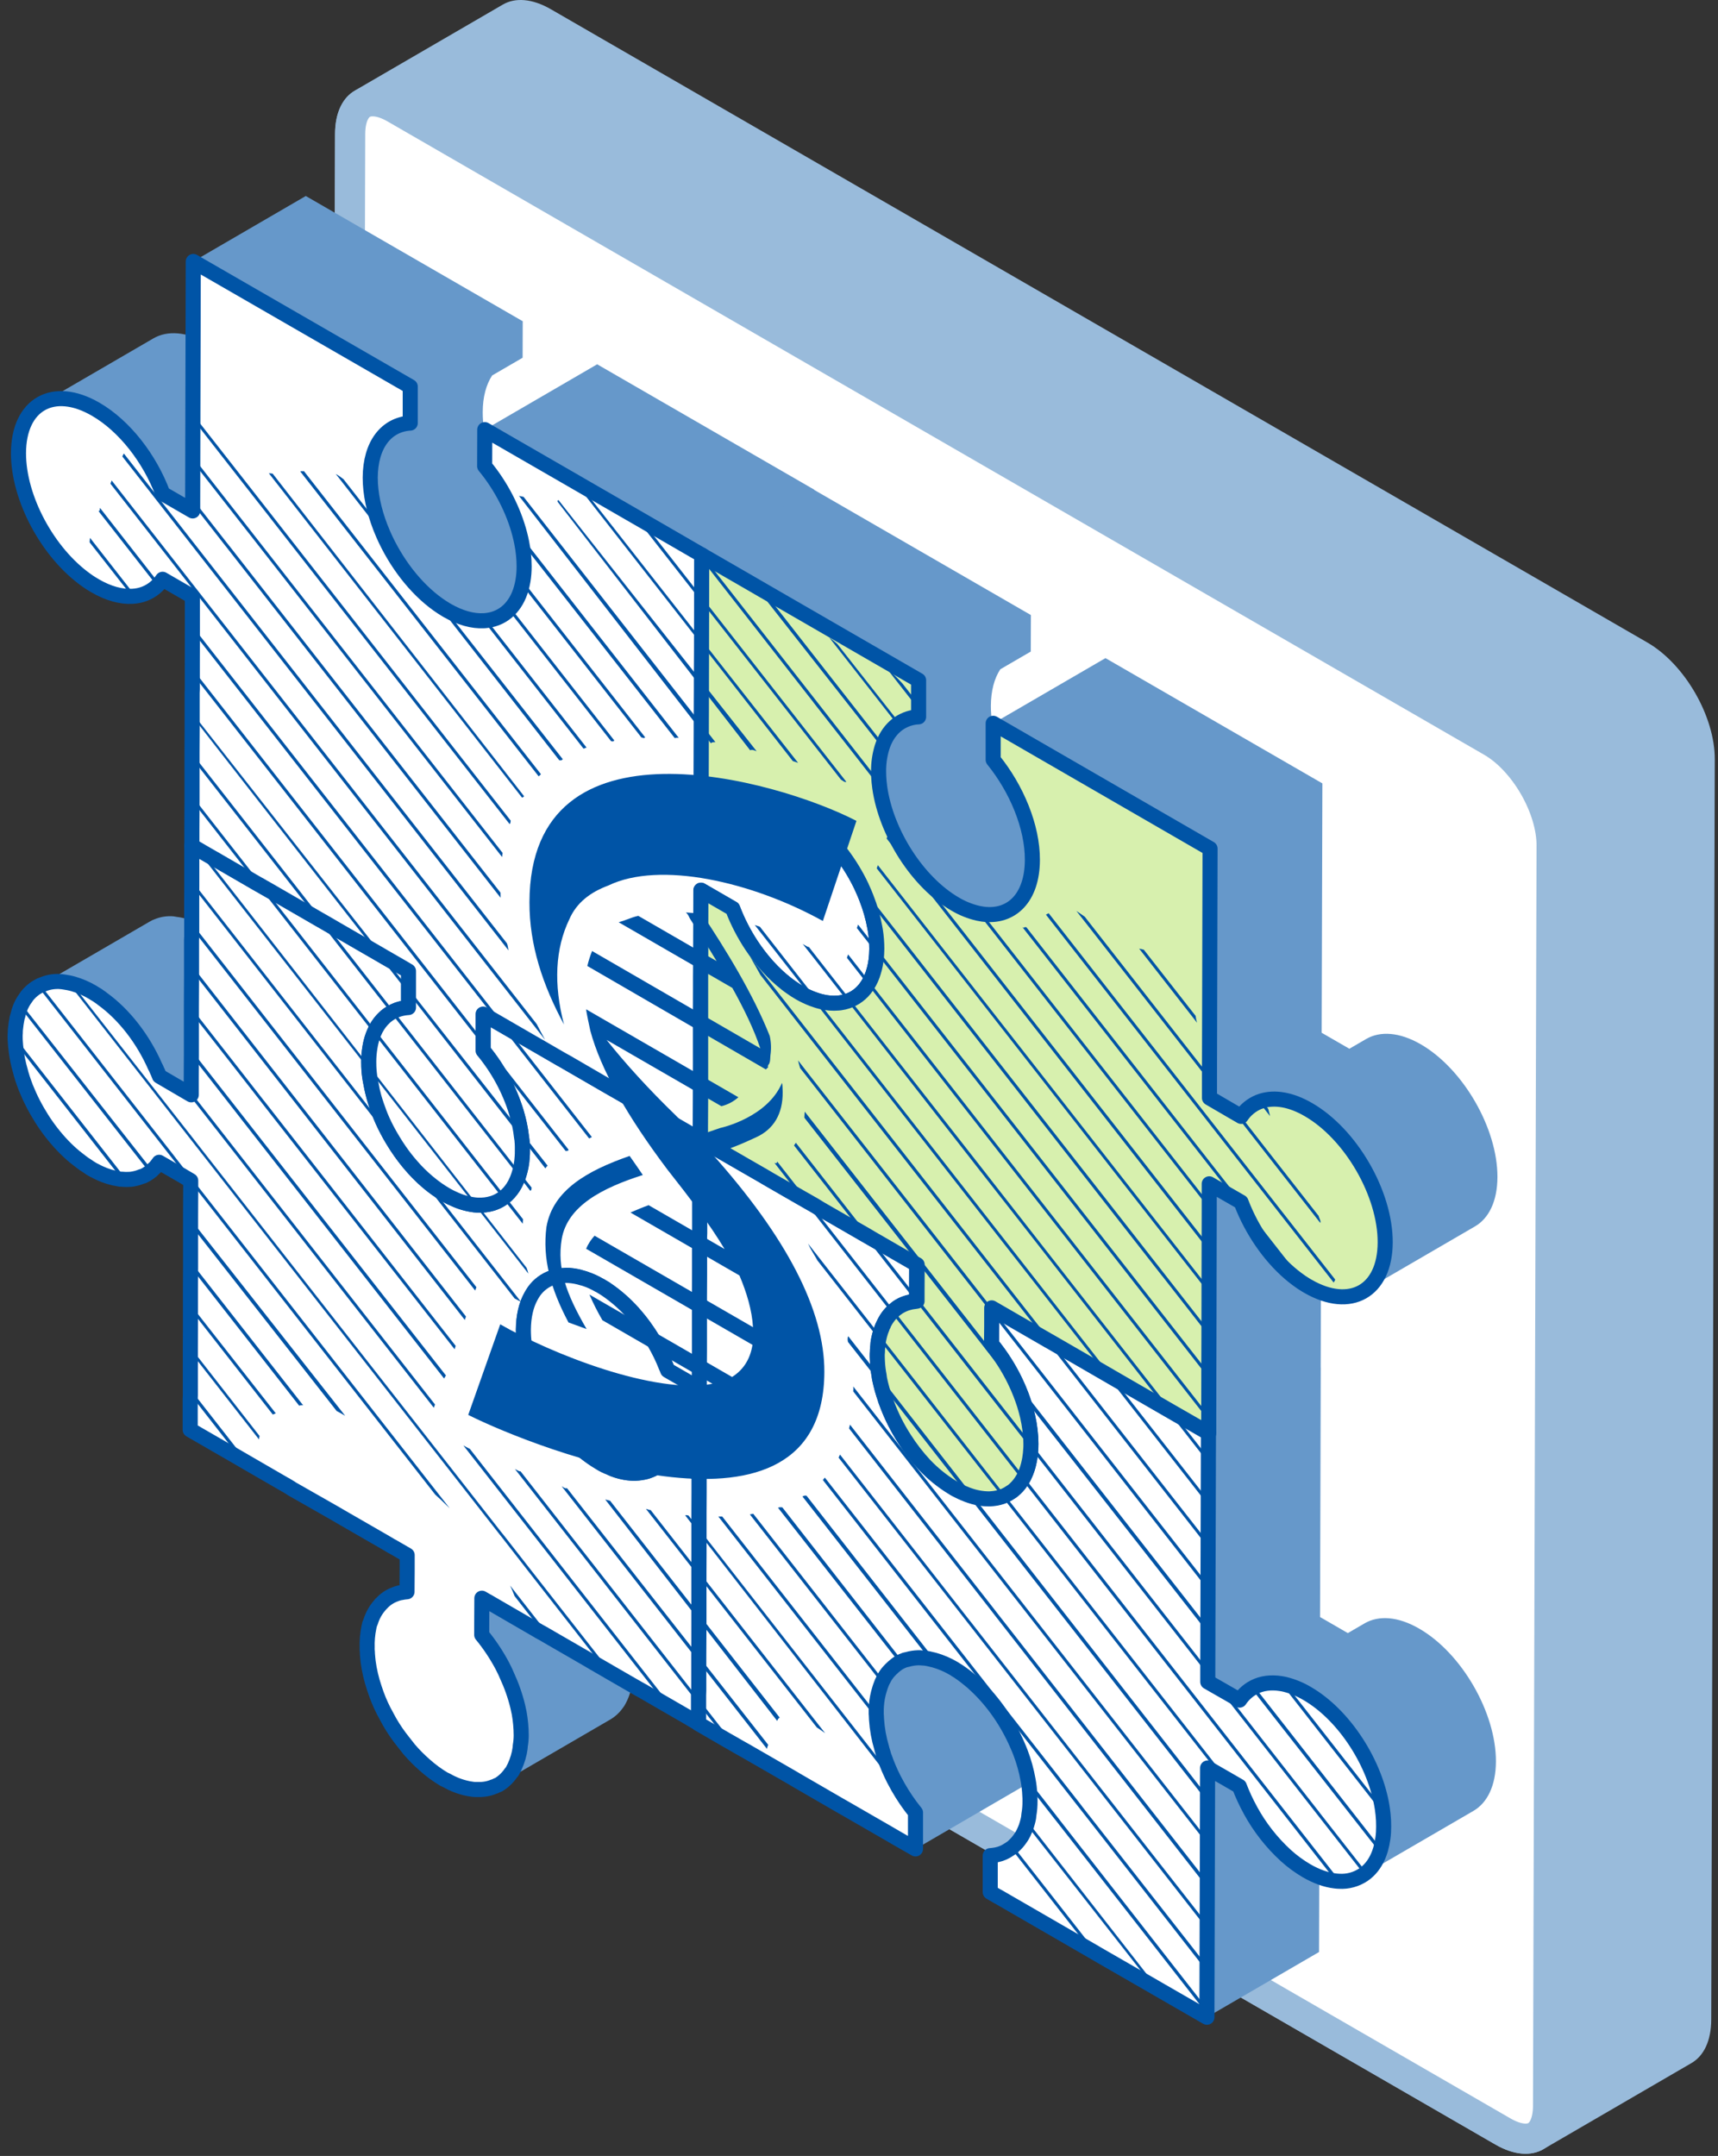 <?xml version="1.0" encoding="UTF-8"?> <svg xmlns="http://www.w3.org/2000/svg" width="114" height="143" viewBox="0 0 114 143" fill="none"><rect x="0" y="0" width="114" height="143" fill="#333333" stroke="none"/> <path d="M109.315 42.618L36.559 0.616C35.312 -0.105 34.182 -0.172 33.365 0.304L23.539 6.011C23.558 5.999 23.578 5.989 23.6 5.981C22.757 6.432 22.233 7.442 22.231 8.892L21.996 92.49C21.988 95.337 23.99 98.806 26.468 100.231L99.223 142.237C100.478 142.962 101.614 143.023 102.428 142.54L102.462 142.52L112.243 136.836C113.049 136.367 113.548 135.375 113.551 133.958L113.786 50.361C113.795 47.519 111.793 44.049 109.315 42.618Z" fill="#99BBDB"></path> <path d="M98.987 49.198L98.987 49.198C100.039 49.805 101.045 50.884 101.789 52.172C102.534 53.462 102.962 54.867 102.959 56.071L102.724 139.668C102.721 140.879 102.299 141.465 101.904 141.69C101.507 141.917 100.78 141.982 99.723 141.372L26.972 99.373C26.972 99.373 26.972 99.372 26.971 99.372C25.92 98.765 24.914 97.686 24.17 96.397C23.426 95.108 22.997 93.703 23 92.499C23 92.499 23 92.499 23 92.499L23.235 8.901L23.235 8.901C23.238 7.69 23.659 7.104 24.053 6.879C24.451 6.653 25.177 6.587 26.234 7.198C26.234 7.198 26.234 7.198 26.234 7.198L98.987 49.198Z" fill="white" stroke="#99BBDB" stroke-width="2"></path> <path d="M29.56 79.241L29.749 79.343C31.093 80.061 32.3 80.107 33.188 79.594L40.64 75.263C39.756 75.776 38.55 75.73 37.202 75.012L37.012 74.911C35.664 74.131 34.45 72.832 33.527 71.305C32.813 70.124 32.283 68.8 32.063 67.515C31.965 67.044 31.917 66.565 31.918 66.085C31.918 65.087 32.142 64.275 32.53 63.675L34.572 62.489L34.58 60.069L20.179 51.754L12.727 56.085L27.127 64.4L27.121 66.481L25.951 67.164C25.037 67.695 24.468 68.818 24.468 70.419C24.467 70.898 24.515 71.376 24.613 71.846C24.832 73.131 25.362 74.455 26.076 75.636C26.996 77.163 28.209 78.462 29.56 79.241Z" fill="#6698CA"></path> <path d="M46.461 75.573L53.913 71.242L53.961 54.703L46.508 59.034L46.461 75.573Z" fill="#6698CA"></path> <path d="M70.744 94.387C70.026 93.962 69.372 93.438 68.801 92.83C68.287 92.284 67.824 91.692 67.42 91.061C66.659 89.853 66.101 88.536 65.842 87.236C65.811 87.129 65.789 87.02 65.774 86.91C65.696 86.472 65.656 86.028 65.656 85.583C65.654 85.385 65.666 85.186 65.692 84.99C65.699 84.916 65.706 84.842 65.706 84.773C65.765 84.317 65.899 83.875 66.102 83.463L66.177 83.328C66.213 83.26 66.253 83.199 66.293 83.137L68.297 81.972L68.304 79.552L53.917 71.246L46.465 75.577L60.852 83.883L60.846 85.967L59.696 86.635C59.659 86.656 59.622 86.679 59.586 86.702L59.471 86.791C59.158 87.018 58.902 87.315 58.725 87.659L58.65 87.794C58.447 88.206 58.313 88.648 58.254 89.104C58.254 89.171 58.247 89.247 58.239 89.321C58.214 89.517 58.202 89.716 58.205 89.914C58.204 90.359 58.244 90.803 58.322 91.241C58.337 91.351 58.359 91.46 58.39 91.567C58.649 92.867 59.207 94.184 59.968 95.392C60.373 96.023 60.835 96.615 61.349 97.161C61.92 97.768 62.574 98.292 63.292 98.716C64.708 99.534 65.993 99.612 66.92 99.073L74.373 94.742C73.446 95.283 72.162 95.205 70.744 94.387Z" fill="#6698CA"></path> <path fill-rule="evenodd" clip-rule="evenodd" d="M14.064 61.791C15.67 62.892 17.032 64.696 17.851 66.645C17.911 66.781 17.965 66.914 18.019 67.053L20.133 68.288L12.68 72.619L10.566 71.384C10.513 71.246 10.459 71.111 10.398 70.976C9.578 69.021 8.218 67.22 6.612 66.122C6.505 66.045 6.395 65.973 6.281 65.908L6.119 65.807C5.464 65.428 4.843 65.213 4.275 65.146L4.079 65.11C3.641 65.07 3.199 65.138 2.793 65.308L2.651 65.366C2.6 65.392 2.55 65.418 2.501 65.446L9.944 61.121C9.996 61.091 10.05 61.062 10.104 61.035L10.246 60.977C10.652 60.807 11.093 60.739 11.531 60.78L11.728 60.815C12.295 60.879 12.917 61.097 13.572 61.476L13.733 61.577C13.847 61.642 13.958 61.714 14.064 61.791ZM9.715 77.9C9.978 77.743 10.211 77.541 10.404 77.303L10.563 77.09L18.015 72.759L17.86 72.972C17.667 73.21 17.433 73.412 17.17 73.569L9.715 77.9ZM33.67 101.412L33.813 101.363C34.023 101.296 34.241 101.258 34.462 101.248L27.009 105.579C26.789 105.588 26.571 105.627 26.36 105.694L26.218 105.743C26.086 105.793 25.958 105.853 25.836 105.923L33.288 101.593C33.41 101.522 33.538 101.462 33.67 101.412ZM40.75 106.132C40.368 105.413 39.917 104.733 39.401 104.103L39.409 101.676L31.956 106.007L31.949 108.434C32.465 109.064 32.916 109.744 33.297 110.463C33.411 110.676 33.519 110.894 33.614 111.111C34.225 112.421 34.573 113.803 34.569 115.082C34.569 115.413 34.536 115.743 34.471 116.067L34.444 116.261C34.356 116.692 34.196 117.104 33.972 117.482L33.885 117.6C33.67 117.911 33.39 118.173 33.065 118.369L40.518 114.038C40.843 113.842 41.122 113.58 41.338 113.269L41.426 113.149C41.65 112.771 41.81 112.359 41.898 111.928L41.926 111.734C41.99 111.41 42.023 111.08 42.023 110.749C42.027 109.468 41.679 108.088 41.067 106.778C40.972 106.561 40.864 106.343 40.75 106.132Z" fill="#6698CA"></path> <path d="M46.457 75.571V77.357V77.649L46.449 79.281V81.764L46.445 81.869L46.438 82.018V84.513L46.427 85.973V86.193V86.376V89.052V89.338V89.537L46.423 90.076L46.418 90.917V92.098L46.021 91.868L45.847 91.766L45.586 91.614L45.582 91.61L44.485 90.977H44.472L44.313 90.882C44.281 90.797 44.249 90.722 44.208 90.639V90.629C44.096 90.344 43.972 90.064 43.836 89.787C43.537 89.173 43.184 88.587 42.783 88.034L42.779 88.026C42.757 87.995 42.733 87.964 42.712 87.932C42.558 87.722 42.397 87.519 42.232 87.325L42.217 87.308C41.629 86.606 40.945 85.991 40.183 85.483L40.172 85.47C40.065 85.418 39.97 85.354 39.866 85.292C39.84 85.273 39.811 85.259 39.78 85.249C39.636 85.163 39.486 85.085 39.333 85.017C39.261 84.985 39.191 84.955 39.122 84.931C39.053 84.907 39.002 84.887 38.944 84.867C38.86 84.826 38.772 84.795 38.681 84.773C38.385 84.674 38.078 84.614 37.766 84.595C37.721 84.595 37.678 84.595 37.632 84.595H37.621C37.561 84.594 37.5 84.597 37.441 84.606H37.433C37.4 84.606 37.368 84.608 37.336 84.61C37.275 84.614 37.215 84.623 37.156 84.638L36.976 84.649C36.813 84.684 36.654 84.735 36.5 84.801C36.017 85.009 35.613 85.367 35.347 85.821C35.314 85.864 35.286 85.911 35.263 85.96C34.926 86.53 34.745 87.291 34.735 88.212C34.735 88.363 34.74 88.515 34.749 88.669C34.871 90.594 35.746 92.715 37.008 94.418C37.31 94.824 37.639 95.209 37.992 95.571C38.52 96.114 39.117 96.587 39.767 96.976H39.779C39.791 96.99 39.805 97 39.821 97.008C39.893 97.054 39.965 97.096 40.034 97.134H40.037C40.078 97.157 40.12 97.178 40.16 97.198H40.171C40.277 97.255 40.386 97.304 40.499 97.346C40.593 97.389 40.687 97.421 40.783 97.462C41.078 97.573 41.384 97.649 41.696 97.689C41.741 97.693 41.787 97.7 41.831 97.702C41.948 97.711 42.064 97.712 42.181 97.706C42.245 97.708 42.309 97.705 42.372 97.696H42.393L42.501 97.673L42.552 97.663C42.656 97.652 42.76 97.634 42.862 97.609C42.898 97.599 42.933 97.59 42.968 97.578C43.205 97.505 43.431 97.399 43.637 97.262L43.659 97.252L43.745 97.173L43.775 97.145C43.785 97.134 43.796 97.125 43.806 97.115C43.816 97.105 43.821 97.102 43.827 97.096C44.008 96.947 44.165 96.771 44.293 96.574L44.692 96.804H44.696L44.955 96.955L45.542 97.292L45.901 97.502H45.911L46.397 97.787V98.393V98.798V98.98L46.389 100.367V103.077L46.383 104.276V104.601V105.14V107.763L46.373 109.814V112.129L46.361 112.436V114.318L46.141 114.191L45.749 113.96L45.737 113.95L44.632 113.312L44.165 113.042L42.749 112.224L42.738 112.214L42.357 112.004L40.626 111.007L40.163 110.737L39.439 110.32L39.417 110.308L39.028 110.077L36.601 108.675L36.138 108.406L36.08 108.371L35.73 108.18L35.719 108.17L32.728 106.436L32.346 106.213H32.336L31.975 106.004L31.965 107.824V108.436C32.482 109.066 32.935 109.746 33.319 110.465C33.425 110.678 33.542 110.898 33.626 111.111C33.937 111.775 34.182 112.47 34.356 113.183C34.386 113.331 34.419 113.47 34.45 113.618C34.537 114.103 34.582 114.595 34.585 115.088C34.585 115.324 34.565 115.561 34.523 115.794C34.521 115.869 34.514 115.944 34.501 116.018V116.028C34.501 116.04 34.491 116.05 34.491 116.072L34.459 116.259C34.368 116.682 34.215 117.089 34.004 117.466C34.004 117.478 33.994 117.478 33.994 117.488L33.897 117.603C33.684 117.916 33.407 118.179 33.083 118.375L32.948 118.428C32.938 118.428 32.938 118.439 32.927 118.439C32.879 118.47 32.825 118.492 32.769 118.503C32.442 118.641 32.088 118.705 31.734 118.692H31.527C31.436 118.691 31.344 118.681 31.254 118.661C31.172 118.652 31.09 118.638 31.01 118.619C30.535 118.518 30.078 118.343 29.657 118.101L29.455 118.006C28.999 117.733 28.57 117.417 28.174 117.062C27.808 116.742 27.466 116.396 27.149 116.027L26.546 115.257C26.211 114.813 25.914 114.342 25.657 113.849L25.647 113.827C25.384 113.364 25.161 112.879 24.98 112.378C24.929 112.231 24.875 112.083 24.832 111.946C24.643 111.382 24.507 110.801 24.428 110.212C24.418 110.115 24.407 110.01 24.397 109.906V109.895C24.385 109.777 24.375 109.662 24.375 109.546C24.361 109.462 24.358 109.376 24.364 109.291C24.349 108.837 24.388 108.384 24.48 107.939C24.491 107.864 24.513 107.804 24.523 107.737C24.534 107.727 24.534 107.727 24.534 107.715L24.601 107.547C24.721 107.157 24.922 106.797 25.19 106.489L25.287 106.37C25.295 106.362 25.295 106.362 25.306 106.362C25.554 106.084 25.867 105.873 26.217 105.747L26.352 105.695C26.363 105.695 26.384 105.685 26.394 105.685C26.45 105.665 26.506 105.651 26.564 105.642H26.576C26.718 105.609 26.862 105.588 27.008 105.577L27.018 104.139V103.145L26.014 102.565H26.003L25.591 102.32L22.641 100.62L22.259 100.396L19.33 98.728L19.308 98.706L18.94 98.483H18.93L16.493 97.072L15.995 96.783L15.919 96.739L15.571 96.537L12.621 94.836V92.773L12.632 92.541V90.171V89.643V89.363L12.638 88.088V85.479L12.646 84.022V83.667V80.803L12.655 78.72V78.309L12.53 78.234L12.423 78.172L12.064 77.959L10.56 77.092L10.402 77.304C10.322 77.406 10.23 77.499 10.127 77.579C10.121 77.59 10.113 77.602 10.104 77.612C10.079 77.642 10.047 77.667 10.012 77.685C9.986 77.709 9.958 77.731 9.93 77.752C9.801 77.85 9.662 77.934 9.515 78.002L9.367 78.044C9.184 78.12 8.992 78.173 8.795 78.203C8.733 78.215 8.67 78.222 8.607 78.224C8.539 78.228 8.47 78.23 8.4 78.23C8.304 78.231 8.208 78.226 8.113 78.216H8.089C8.017 78.219 7.946 78.212 7.876 78.194C7.453 78.127 7.041 78.003 6.651 77.825C6.533 77.772 6.427 77.719 6.314 77.657C6.237 77.622 6.162 77.582 6.09 77.539C5.985 77.476 5.888 77.412 5.784 77.337C5.64 77.251 5.502 77.155 5.372 77.051C5.237 76.951 5.102 76.846 4.967 76.736C4.691 76.507 4.429 76.263 4.181 76.004C3.65 75.449 3.176 74.841 2.765 74.191C2.563 73.87 2.371 73.539 2.198 73.202C2.106 73.024 2.019 72.845 1.937 72.662C1.855 72.48 1.789 72.313 1.714 72.143C1.63 71.921 1.544 71.689 1.472 71.466V71.456C1.428 71.321 1.386 71.181 1.354 71.044C1.202 70.529 1.1 70.001 1.048 69.467C1.035 69.376 1.027 69.285 1.025 69.193C1.025 69.173 1.021 69.154 1.019 69.136C1.008 69.015 1.003 68.894 1.004 68.772V68.728C1.003 68.653 1.006 68.579 1.015 68.505C1.013 68.424 1.017 68.343 1.025 68.263C1.049 68.017 1.085 67.774 1.133 67.532L1.185 67.352C1.225 67.165 1.282 66.982 1.356 66.805C1.372 66.764 1.389 66.724 1.408 66.685C1.425 66.657 1.44 66.628 1.454 66.598C1.466 66.574 1.478 66.55 1.49 66.526C1.554 66.404 1.629 66.288 1.714 66.179L1.799 66.051C1.96 65.853 2.148 65.679 2.359 65.535C2.402 65.513 2.444 65.481 2.485 65.461C2.501 65.451 2.517 65.441 2.535 65.432C2.575 65.409 2.618 65.386 2.655 65.364L2.722 65.339L2.802 65.31C3.126 65.168 3.476 65.096 3.829 65.098C3.897 65.096 3.964 65.1 4.031 65.109H4.083L4.286 65.14C4.374 65.153 4.463 65.167 4.555 65.186C4.659 65.206 4.765 65.233 4.872 65.263C5.311 65.392 5.733 65.574 6.128 65.806L6.296 65.912C6.307 65.922 6.328 65.922 6.339 65.934C6.438 65.991 6.533 66.055 6.624 66.125C6.679 66.159 6.732 66.198 6.782 66.241C8.253 67.299 9.5 68.937 10.292 70.734C10.336 70.812 10.375 70.894 10.408 70.978C10.465 71.091 10.515 71.207 10.558 71.327C10.563 71.345 10.569 71.362 10.578 71.379L10.609 71.4L10.991 71.623L12.461 72.482L12.692 72.617V71.454L12.7 69.966V69.629V69.414V66.781L12.71 64.72V62.371L12.721 62.107V59.758L12.726 58.693V58.393V57.698V56.09L12.982 56.236L13.386 56.47L13.774 56.692L14.153 56.916L17.022 58.568L17.125 58.627L17.474 58.829L17.506 58.847L19.735 60.129L19.994 60.278L20.466 60.548L20.794 60.739L21.018 60.869L21.49 61.139L21.983 61.426L22.249 61.58L23.842 62.512L24.251 62.747L24.517 62.901L25.007 63.183L25.443 63.435L26.493 64.042L26.757 64.194L27.128 64.407V64.668V64.852L27.124 65.579V65.895V66.233V66.421V66.831C26.895 66.843 26.668 66.885 26.45 66.955C26.41 66.965 26.373 66.98 26.336 66.993C26.268 67.019 26.201 67.048 26.133 67.081C26.071 67.11 26.01 67.143 25.951 67.178C25.822 67.253 25.701 67.339 25.589 67.435C25.56 67.459 25.533 67.484 25.508 67.511C25.291 67.716 25.108 67.956 24.968 68.219C24.95 68.252 24.931 68.287 24.912 68.328C24.912 68.328 24.912 68.333 24.912 68.335C24.879 68.402 24.848 68.469 24.819 68.537C24.71 68.789 24.627 69.052 24.572 69.321C24.561 69.372 24.551 69.424 24.544 69.477C24.491 69.789 24.465 70.105 24.465 70.421C24.465 70.507 24.465 70.594 24.471 70.68C24.471 70.702 24.471 70.723 24.471 70.747C24.471 70.818 24.475 70.882 24.481 70.955C24.502 71.257 24.545 71.556 24.61 71.851C24.67 72.185 24.748 72.516 24.844 72.842C24.867 72.928 24.892 73.01 24.921 73.095C24.976 73.275 25.041 73.455 25.107 73.635C25.288 74.123 25.502 74.599 25.746 75.058C25.849 75.252 25.956 75.443 26.069 75.631C26.706 76.683 27.473 77.624 28.328 78.361C28.709 78.692 29.12 78.985 29.556 79.238L29.748 79.342C29.782 79.362 29.815 79.381 29.848 79.398C29.907 79.43 29.969 79.457 30.033 79.479C30.041 79.484 30.05 79.487 30.058 79.49C30.507 79.71 30.989 79.852 31.485 79.912C31.543 79.919 31.599 79.925 31.657 79.927H31.686C32.01 79.947 32.335 79.912 32.647 79.822L32.782 79.776C32.984 79.703 33.176 79.603 33.352 79.48C33.407 79.44 33.46 79.399 33.512 79.356H33.516C33.546 79.332 33.574 79.306 33.602 79.282C33.82 79.08 34.005 78.844 34.15 78.584C34.168 78.549 34.189 78.516 34.208 78.475C34.285 78.325 34.351 78.17 34.406 78.011C34.432 77.934 34.457 77.854 34.48 77.773C34.499 77.706 34.516 77.638 34.532 77.571L34.544 77.513C34.558 77.466 34.569 77.418 34.577 77.37C34.617 77.164 34.642 76.956 34.65 76.746C34.668 76.606 34.675 76.465 34.671 76.324C34.671 76.245 34.671 76.167 34.666 76.088C34.666 76.021 34.663 75.949 34.656 75.878C34.652 75.834 34.645 75.788 34.639 75.743V75.722C34.637 75.676 34.63 75.631 34.617 75.587V75.565C34.617 75.543 34.613 75.521 34.611 75.498C34.595 75.354 34.577 75.209 34.553 75.064C34.502 74.74 34.435 74.419 34.35 74.102C34.325 74.007 34.299 73.914 34.271 73.817C33.818 72.305 33.069 70.899 32.067 69.68V67.259L33.084 67.848L33.272 67.957L33.522 68.101L33.556 68.12L35.511 69.252L35.719 69.371L37.206 70.231H37.217L37.588 70.451L37.598 70.462L37.783 70.566L38.042 70.717L40.026 71.859L40.289 72.011L40.559 72.165H40.57L40.778 72.286L40.951 72.387L43.191 73.678L43.902 74.09L43.959 74.124L44.292 74.322H44.303L46.457 75.571Z" fill="white" stroke="#0054A6" stroke-linejoin="round"></path> <path fill-rule="evenodd" clip-rule="evenodd" d="M32.032 27.343C32.022 30.57 34.304 34.521 37.125 36.151C38.537 36.969 39.822 37.044 40.748 36.508L33.295 40.839C32.368 41.379 31.087 41.304 29.671 40.489C26.849 38.859 24.568 34.908 24.577 31.681C24.581 30.07 25.152 28.938 26.069 28.405L27.226 27.731L27.232 25.641L12.838 17.331L20.291 13L34.686 21.307L34.679 23.728L32.657 24.903C32.261 25.507 32.032 26.332 32.032 27.343ZM10.177 22.445C11.104 21.906 12.39 21.983 13.805 22.802C15.729 23.91 17.401 26.095 18.267 28.407L20.245 29.55L12.792 33.88L10.814 32.738C9.948 30.428 8.277 28.243 6.353 27.132C4.937 26.315 3.653 26.236 2.727 26.774L10.177 22.445ZM60.557 49.791C59.141 48.973 57.86 48.896 56.932 49.434L55.815 50.084L53.98 49.024L54.028 32.477L39.626 24.163L32.174 28.494L46.574 36.808L46.526 53.355L48.633 54.568L50.594 53.428C51.336 53.374 52.191 53.592 53.105 54.119C55.926 55.749 58.194 59.676 58.184 62.919C58.18 64.532 57.613 65.666 56.697 66.199L64.15 61.868C65.065 61.335 65.633 60.201 65.637 58.588C65.644 55.348 63.378 51.421 60.557 49.791ZM17.411 34.879L9.959 39.21C10.296 39.012 10.583 38.74 10.799 38.414L18.251 34.083C18.035 34.409 17.748 34.681 17.411 34.879Z" fill="#6698CA"></path> <path d="M58.183 62.916V62.926C58.183 63.033 58.179 63.137 58.172 63.241V63.245C58.172 63.303 58.169 63.355 58.161 63.411C58.135 63.793 58.062 64.17 57.947 64.534C57.932 64.577 57.92 64.62 57.902 64.66C57.845 64.823 57.776 64.98 57.695 65.132C57.661 65.196 57.628 65.258 57.587 65.317C57.547 65.376 57.505 65.445 57.461 65.504C57.437 65.535 57.415 65.565 57.393 65.595C57.213 65.821 56.995 66.014 56.75 66.166C56.718 66.188 56.685 66.207 56.651 66.225C56.581 66.264 56.508 66.3 56.433 66.332C56.366 66.36 56.304 66.385 56.238 66.408C56.091 66.457 55.94 66.492 55.786 66.514C55.744 66.521 55.704 66.527 55.658 66.531C55.267 66.567 54.872 66.535 54.491 66.436C54.433 66.421 54.373 66.407 54.313 66.388C54.298 66.384 54.282 66.379 54.266 66.374C54.152 66.34 54.036 66.301 53.918 66.255C53.625 66.143 53.342 66.008 53.072 65.85C52.888 65.744 52.708 65.628 52.528 65.501C52.414 65.424 52.302 65.341 52.19 65.254C51.32 64.579 50.53 63.695 49.874 62.705C49.367 61.938 48.946 61.117 48.621 60.257L46.517 59.04L46.512 60.518L46.508 62.078V62.132L46.505 63.059V63.302L46.501 64.153V64.26L46.498 64.815V65.355V65.589L46.493 66.458L46.489 67.118V67.191V67.703V70.304V70.531L46.486 71.279L46.481 72.387V72.747L46.469 74.688V75.58L44.365 74.367L44.006 74.161L43.975 74.144L43.233 73.717L41.022 72.441L40.839 72.337L40.63 72.219L40.352 72.057L40.087 71.904L38.078 70.737L37.815 70.585L37.651 70.488L37.269 70.278L35.773 69.411L35.566 69.293L33.611 68.162L33.578 68.143L33.329 67.998L33.138 67.888L32.055 67.262V69.684C33.051 70.886 33.801 72.272 34.262 73.763V73.767C34.291 73.862 34.318 73.956 34.341 74.05C34.431 74.37 34.502 74.695 34.554 75.023C34.577 75.168 34.596 75.312 34.612 75.457V75.467C34.633 75.55 34.644 75.635 34.644 75.72V75.731C34.652 75.751 34.656 75.773 34.654 75.795C34.654 75.81 34.654 75.824 34.654 75.836C34.66 75.906 34.662 75.975 34.662 76.042C34.662 76.133 34.662 76.225 34.662 76.323C34.662 76.457 34.662 76.588 34.65 76.727C34.639 76.931 34.614 77.133 34.576 77.334C34.569 77.383 34.559 77.431 34.546 77.479C34.537 77.524 34.526 77.569 34.513 77.614C34.503 77.657 34.492 77.7 34.48 77.742C34.459 77.825 34.435 77.904 34.408 77.982C34.355 78.143 34.29 78.3 34.213 78.451C34.196 78.488 34.177 78.526 34.157 78.561C34.017 78.824 33.835 79.063 33.618 79.268C33.59 79.293 33.562 79.319 33.534 79.343C33.534 79.343 33.534 79.346 33.53 79.347C33.478 79.391 33.425 79.433 33.371 79.471C33.197 79.595 33.007 79.696 32.806 79.771C32.761 79.788 32.716 79.803 32.671 79.817C32.362 79.911 32.04 79.95 31.717 79.934H31.687C31.632 79.934 31.576 79.928 31.52 79.922C31.031 79.865 30.555 79.728 30.11 79.517C30.11 79.517 30.104 79.517 30.102 79.513C30.035 79.483 29.967 79.449 29.892 79.415C29.808 79.372 29.722 79.325 29.637 79.28C29.196 79.026 28.78 78.733 28.392 78.404C28.001 78.073 27.635 77.713 27.3 77.325C27.036 77.024 26.789 76.709 26.558 76.381L26.553 76.374C26.381 76.128 26.216 75.874 26.061 75.613C25.926 75.392 25.797 75.165 25.677 74.936C25.469 74.543 25.287 74.138 25.131 73.722V73.711C25.044 73.486 24.965 73.257 24.891 73.025C24.865 72.944 24.841 72.86 24.816 72.776C24.734 72.479 24.666 72.178 24.614 71.874C24.549 71.56 24.506 71.242 24.484 70.922C24.48 70.85 24.475 70.782 24.473 70.713C24.473 70.691 24.473 70.669 24.473 70.646C24.473 70.572 24.469 70.499 24.469 70.425C24.469 70.099 24.497 69.774 24.552 69.453C24.562 69.399 24.57 69.348 24.58 69.296C24.631 69.027 24.709 68.764 24.814 68.512C24.842 68.445 24.874 68.377 24.907 68.31L24.91 68.304C24.927 68.266 24.946 68.23 24.968 68.195C25.109 67.933 25.293 67.695 25.512 67.493C25.538 67.464 25.566 67.438 25.596 67.415C25.708 67.32 25.829 67.236 25.956 67.164C26.016 67.129 26.078 67.096 26.141 67.067C26.205 67.037 26.276 67.007 26.343 66.982L26.457 66.943C26.668 66.879 26.885 66.84 27.105 66.827V66.376V66.187V65.85V65.535V64.807V64.624V64.408L26.806 64.23L26.543 64.077L25.49 63.47L25.053 63.215L24.563 62.932L24.293 62.777L23.86 62.527L22.3 61.627L22.037 61.472L21.543 61.187L21.071 60.917L20.857 60.793L20.529 60.602L20.048 60.324L19.788 60.174L17.57 58.893H17.559L17.522 58.87L17.201 58.682H17.189L17.079 58.618L14.217 56.958L14.197 56.948L13.828 56.736L13.435 56.51L13.031 56.273L12.732 56.101V55.066L12.742 53.06V50.258V49.929L12.75 48.318V45.951L12.761 45.706V45.696V44.645V44.315L12.765 41.832V41.499V39.564L10.788 38.422C10.722 38.519 10.649 38.611 10.572 38.699C10.526 38.752 10.479 38.802 10.429 38.849C10.043 39.223 9.547 39.462 9.013 39.53C8.934 39.541 8.854 39.548 8.773 39.552C8.043 39.592 7.205 39.372 6.314 38.856C6.226 38.806 6.14 38.754 6.054 38.698C5.943 38.631 5.833 38.555 5.725 38.477C3.189 36.675 1.22 33.065 1.227 30.05C1.238 26.814 3.532 25.513 6.346 27.142C8.27 28.252 9.942 30.43 10.807 32.745L12.786 33.888V33.406V33.077L12.792 30.597V30.27L12.799 27.78V27.455L12.825 17.343L27.222 25.642V28.061C25.648 28.157 24.578 29.47 24.567 31.678C24.567 32.734 24.81 33.865 25.236 34.967C25.298 35.128 25.364 35.286 25.433 35.445C26.242 37.294 27.551 39.018 29.066 40.097C29.236 40.218 29.412 40.332 29.588 40.438C29.613 40.454 29.637 40.468 29.663 40.483C30.546 40.991 31.378 41.21 32.102 41.172C32.182 41.169 32.262 41.161 32.341 41.149C32.875 41.084 33.373 40.848 33.761 40.475C33.81 40.429 33.857 40.38 33.902 40.328C34.25 39.938 34.509 39.42 34.649 38.788C34.669 38.703 34.687 38.617 34.701 38.528C34.754 38.211 34.78 37.89 34.779 37.568C34.777 37.032 34.722 36.498 34.614 35.974C34.579 35.797 34.538 35.619 34.492 35.441C34.079 33.842 33.244 32.229 32.16 30.918L32.168 28.497L38.089 31.911L38.465 32.129L42.105 34.23L42.572 34.499L46.127 36.556L46.573 36.812V37.124L46.565 39.606V39.933L46.557 42.444V42.745L46.549 45.187V45.592L46.545 46.782V47.028L46.541 48.032V48.361V48.48V48.543L46.537 49.931V50.118L46.533 51.312V51.696L46.527 53.08V53.36L46.647 53.428H46.651L46.933 53.592L48.63 54.573C48.655 54.537 48.68 54.506 48.703 54.469C48.727 54.432 48.748 54.409 48.771 54.38C48.95 54.151 49.169 53.955 49.416 53.801C49.448 53.779 49.482 53.76 49.517 53.743C49.783 53.592 50.076 53.493 50.38 53.451C50.422 53.444 50.466 53.438 50.509 53.436C50.893 53.399 51.281 53.428 51.655 53.523C51.722 53.538 51.79 53.556 51.857 53.577C52.291 53.706 52.708 53.888 53.099 54.117C53.28 54.221 53.462 54.337 53.638 54.462C53.728 54.522 53.817 54.586 53.904 54.655C54.657 55.236 55.326 55.919 55.891 56.684C56.388 57.346 56.817 58.057 57.172 58.805V58.81C57.234 58.945 57.296 59.079 57.354 59.214L57.409 59.344C57.436 59.411 57.463 59.479 57.491 59.546V59.55C57.739 60.179 57.926 60.831 58.046 61.497C58.061 61.565 58.072 61.632 58.083 61.699C58.148 62.102 58.181 62.509 58.183 62.916Z" fill="white" stroke="#0054A6" stroke-linejoin="round"></path> <path fill-rule="evenodd" clip-rule="evenodd" d="M90.552 107.671C91.481 107.133 92.761 107.205 94.177 108.025C96.999 109.653 99.273 113.601 99.264 116.83C99.259 118.443 98.69 119.578 97.773 120.111L90.32 124.442C91.238 123.909 91.807 122.774 91.811 121.161C91.82 117.934 89.546 113.986 86.724 112.357C85.809 111.828 84.95 111.613 84.209 111.67L82.254 112.806L80.138 111.584L80.187 95.045L65.801 86.739L73.253 82.408L87.64 90.714L87.593 107.253L89.438 108.319L90.552 107.671ZM68.201 115.888L68.195 118.308L60.742 122.642L60.749 120.222C59.853 119.128 59.154 117.887 58.683 116.554C58.653 116.467 58.623 116.373 58.593 116.279L58.593 116.279L58.592 116.279C58.576 116.227 58.559 116.175 58.542 116.124C58.311 115.376 58.177 114.601 58.143 113.819C58.137 113.737 58.137 113.652 58.137 113.566C58.131 113.046 58.206 112.529 58.358 112.031L58.413 111.869C58.53 111.477 58.734 111.117 59.011 110.815L59.113 110.703C59.267 110.542 59.443 110.403 59.636 110.291L67.088 105.96C66.895 106.072 66.719 106.211 66.565 106.372L66.463 106.484C66.187 106.786 65.983 107.146 65.865 107.538L65.811 107.7C65.658 108.198 65.584 108.715 65.59 109.235V109.236C65.59 109.321 65.59 109.406 65.596 109.488C65.629 110.27 65.764 111.045 65.995 111.793C66.009 111.837 66.023 111.881 66.038 111.925L66.038 111.925C66.07 112.027 66.103 112.13 66.136 112.224C66.607 113.556 67.306 114.795 68.201 115.888ZM74.163 118.479L74.348 118.371L74.364 118.363L74.166 118.479C74.171 118.476 74.175 118.474 74.18 118.472C74.183 118.471 74.185 118.47 74.188 118.469L74.188 118.469C74.199 118.464 74.21 118.459 74.221 118.453L66.769 122.784C66.438 122.96 66.073 123.059 65.699 123.075L73.152 118.744C73.504 118.728 73.848 118.637 74.163 118.479ZM80.074 133.802L87.527 129.471L87.574 112.932L80.121 117.263L80.074 133.802Z" fill="#6698CA"></path> <path d="M91.814 121.153C91.818 121.662 91.75 122.169 91.612 122.659C91.588 122.743 91.561 122.824 91.532 122.902C91.33 123.464 91.022 123.909 90.631 124.224C90.579 124.267 90.525 124.308 90.468 124.345C89.993 124.662 89.427 124.815 88.856 124.779C88.767 124.776 88.676 124.769 88.587 124.757C88.003 124.69 87.366 124.467 86.699 124.083C86.206 123.794 85.745 123.455 85.322 123.072C84.377 122.206 83.583 121.19 82.97 120.065V120.061C82.689 119.552 82.444 119.024 82.238 118.481L81.318 117.948L80.846 117.678L80.132 117.265L80.126 119.22V119.576L80.119 122.059V122.386L80.111 124.88V125.256L80.103 127.676V128L80.095 130.461V130.814L80.088 133.28V133.621V133.798L76.817 131.914L76.335 131.635L72.897 129.656L72.782 129.589L72.518 129.433L72.304 129.31L69.558 127.722L69.188 127.509L66.226 125.797H66.216L65.815 125.564L65.708 125.5V123.079H65.718C65.782 123.076 65.846 123.07 65.909 123.059C66.214 123.028 66.51 122.934 66.777 122.783L66.912 122.698C66.962 122.67 67.01 122.636 67.06 122.603C67.084 122.586 67.11 122.568 67.135 122.551C67.161 122.535 67.193 122.506 67.222 122.48C67.234 122.469 67.248 122.457 67.261 122.444C67.434 122.288 67.587 122.111 67.716 121.916L67.802 121.789C67.887 121.647 67.961 121.499 68.022 121.345C68.043 121.283 68.076 121.218 68.097 121.154L68.109 121.116C68.137 121.031 68.162 120.946 68.185 120.859C68.208 120.772 68.235 120.666 68.253 120.563L68.274 120.36C68.326 120.064 68.35 119.763 68.347 119.462V119.431C68.347 119.325 68.347 119.228 68.337 119.124C68.33 118.93 68.316 118.733 68.292 118.536C68.275 118.387 68.254 118.237 68.225 118.086C68.115 117.463 67.947 116.851 67.721 116.259C67.647 116.068 67.574 115.888 67.488 115.698C66.854 114.239 65.912 112.866 64.791 111.818C64.615 111.644 64.428 111.482 64.232 111.331C64.092 111.216 63.955 111.108 63.818 111.013C63.679 110.911 63.535 110.816 63.386 110.729C63.349 110.7 63.309 110.675 63.268 110.654C62.87 110.42 62.444 110.237 62 110.111C61.946 110.097 61.894 110.084 61.841 110.073C61.767 110.053 61.7 110.035 61.635 110.024L61.609 110.019C61.463 109.986 61.313 109.968 61.163 109.966C61.083 109.957 61.002 109.953 60.921 109.955C60.685 109.963 60.451 109.999 60.223 110.063L60.043 110.103C59.976 110.125 59.91 110.151 59.846 110.181C59.779 110.215 59.706 110.249 59.64 110.29L59.599 110.315C59.557 110.347 59.505 110.382 59.465 110.411C59.345 110.502 59.232 110.6 59.127 110.707L59.023 110.813C58.857 110.986 58.721 111.186 58.618 111.403L58.594 111.445C58.572 111.484 58.553 111.524 58.535 111.565C58.522 111.593 58.51 111.623 58.498 111.653C58.467 111.724 58.44 111.796 58.417 111.87L58.366 112.029C58.251 112.389 58.18 112.762 58.155 113.139V113.15C58.155 113.234 58.143 113.308 58.143 113.392V113.562C58.143 113.604 58.143 113.645 58.143 113.683C58.144 113.728 58.147 113.773 58.153 113.817C58.153 113.894 58.159 113.97 58.163 114.046C58.204 114.682 58.317 115.311 58.5 115.921C58.513 115.989 58.531 116.056 58.553 116.12C58.584 116.217 58.605 116.3 58.637 116.397V116.408C58.659 116.459 58.669 116.513 58.691 116.555C58.864 117.053 59.071 117.538 59.31 118.007C59.398 118.177 59.489 118.344 59.584 118.514C59.925 119.115 60.314 119.686 60.749 120.222V122.633L59.48 121.908L59.026 121.642L56.148 119.983L55.758 119.761L52.829 118.065L52.416 117.821L52.396 117.811L49.497 116.14L49.065 115.898L48.655 115.661L48.183 115.392L46.358 114.334V112.442L46.368 112.137V109.82L46.379 107.769V105.146V104.623V104.299L46.385 103.086V100.389L46.393 99.002V98.819V98.4V97.798L45.907 97.511H45.896L45.536 97.3L44.93 96.951L44.669 96.799L44.29 96.58C44.162 96.78 44.002 96.959 43.818 97.108L43.804 97.12C43.782 97.142 43.76 97.151 43.736 97.172L43.728 97.178L43.632 97.236L43.589 97.269C43.395 97.408 43.181 97.516 42.954 97.59C42.918 97.601 42.887 97.611 42.848 97.62C42.737 97.651 42.625 97.674 42.511 97.687L42.426 97.695L42.382 97.699L42.33 97.709C42.281 97.707 42.232 97.711 42.183 97.72C42.06 97.723 41.937 97.719 41.814 97.707C41.772 97.707 41.726 97.701 41.679 97.695C41.348 97.654 41.023 97.574 40.711 97.456C40.614 97.413 40.531 97.382 40.434 97.328C40.341 97.295 40.249 97.256 40.16 97.212L40.102 97.184C40.002 97.136 39.905 97.081 39.811 97.021C39.8 97.011 39.789 97.011 39.779 97C39.119 96.607 38.514 96.127 37.981 95.573C37.639 95.215 37.318 94.837 37.019 94.442C35.744 92.75 34.873 90.633 34.743 88.699C34.733 88.533 34.727 88.367 34.727 88.204C34.735 87.315 34.906 86.565 35.232 85.979C35.264 85.917 35.296 85.863 35.329 85.81C35.601 85.358 36.01 85.004 36.496 84.799C36.641 84.738 36.792 84.691 36.945 84.657L37.105 84.636C37.18 84.621 37.255 84.611 37.332 84.607C37.362 84.607 37.392 84.603 37.422 84.603C37.481 84.595 37.54 84.592 37.599 84.593H37.634L37.748 84.599C38.043 84.619 38.335 84.674 38.617 84.762C38.703 84.781 38.788 84.805 38.87 84.835C38.941 84.859 39.013 84.886 39.087 84.914C39.157 84.944 39.229 84.974 39.301 85.007C39.46 85.079 39.615 85.16 39.766 85.249C39.796 85.259 39.825 85.273 39.851 85.291C39.957 85.353 40.075 85.426 40.179 85.493C40.828 85.931 41.421 86.446 41.945 87.028C42.031 87.122 42.112 87.215 42.194 87.311L42.201 87.319C42.38 87.531 42.55 87.748 42.711 87.969C42.741 88.007 42.768 88.044 42.795 88.082L42.813 88.105C42.873 88.183 42.927 88.26 42.982 88.339C43.298 88.814 43.584 89.31 43.836 89.822C43.97 90.096 44.089 90.37 44.197 90.646C44.237 90.728 44.272 90.813 44.303 90.899L44.482 91.005L45.569 91.63L45.83 91.783L46.042 91.906L46.404 92.115V90.939L46.409 90.105L46.413 89.555V89.359V89.049V86.394V86.211V86.004L46.421 84.553V82.039L46.426 81.904L46.431 81.776V79.316L46.44 77.683V77.368V75.581L47.232 76.034L47.637 76.266L47.72 76.314L49.486 77.332L50.596 77.97L50.954 78.182L52.302 78.96L53.131 79.437L53.485 79.639L53.591 79.701L53.805 79.825H53.81L53.923 79.889L54.316 80.122L55.745 80.947L56.004 81.097L57.15 81.759L57.261 81.826L57.621 82.029L57.652 82.047L57.984 82.238H57.988L58.246 82.387L60.236 83.533L60.498 83.683H60.502L60.6 83.741L60.821 83.868V84.092V84.276L60.815 85.665V85.847V86.087V86.289H60.791L60.733 86.296L60.706 86.299C60.531 86.321 60.358 86.357 60.189 86.408C60.15 86.418 60.112 86.431 60.075 86.447C59.902 86.507 59.737 86.589 59.584 86.691L59.523 86.733L59.469 86.777C59.448 86.797 59.416 86.817 59.395 86.839C59.378 86.851 59.362 86.864 59.347 86.877C59.325 86.896 59.303 86.915 59.28 86.933C59.269 86.944 59.258 86.954 59.247 86.965C59.208 86.999 59.171 87.033 59.135 87.073C58.973 87.242 58.837 87.434 58.73 87.643L58.713 87.675L58.658 87.78C58.658 87.781 58.657 87.781 58.657 87.783C58.657 87.784 58.658 87.785 58.658 87.786C58.636 87.826 58.614 87.868 58.596 87.906C58.575 87.962 58.551 88.015 58.523 88.067C58.461 88.232 58.408 88.401 58.364 88.572C58.347 88.632 58.332 88.694 58.319 88.756C58.313 88.779 58.308 88.802 58.304 88.824C58.3 88.845 58.293 88.881 58.289 88.91C58.277 88.97 58.265 89.03 58.257 89.09C58.259 89.161 58.255 89.232 58.246 89.302C58.226 89.453 58.217 89.605 58.217 89.756V90.031C58.217 90.091 58.221 90.151 58.225 90.211C58.229 90.271 58.229 90.341 58.236 90.408C58.251 90.682 58.283 90.955 58.332 91.225C58.332 91.244 58.336 91.262 58.339 91.283C58.352 91.374 58.371 91.464 58.396 91.552C58.416 91.649 58.437 91.744 58.463 91.841C58.492 91.962 58.523 92.083 58.558 92.205C58.586 92.307 58.616 92.407 58.65 92.512C58.674 92.591 58.699 92.666 58.728 92.743C58.779 92.913 58.844 93.08 58.906 93.249C59.193 93.99 59.551 94.702 59.975 95.374C60.382 96.003 60.845 96.594 61.359 97.139C61.855 97.668 62.416 98.131 63.03 98.516C63.116 98.583 63.208 98.643 63.305 98.695C63.347 98.724 63.393 98.748 63.44 98.769L63.608 98.858H63.612C63.696 98.896 63.771 98.935 63.853 98.972C63.947 99.016 64.042 99.055 64.134 99.092C64.275 99.146 64.414 99.194 64.551 99.234C64.779 99.301 65.014 99.349 65.251 99.375C65.302 99.379 65.352 99.383 65.4 99.385C65.446 99.39 65.493 99.393 65.54 99.392C65.614 99.395 65.689 99.391 65.763 99.381C65.973 99.373 66.181 99.339 66.382 99.278L66.463 99.254C66.479 99.248 66.496 99.243 66.513 99.236C66.563 99.219 66.612 99.199 66.661 99.178C66.798 99.121 66.929 99.05 67.052 98.968C67.09 98.943 67.125 98.915 67.157 98.884C67.195 98.856 67.233 98.826 67.269 98.794C67.299 98.771 67.328 98.746 67.354 98.719C67.533 98.556 67.688 98.368 67.814 98.162C67.844 98.117 67.871 98.069 67.899 98.02C67.907 98.005 67.915 97.991 67.922 97.975C67.93 97.96 67.947 97.927 67.959 97.903C68.111 97.597 68.222 97.273 68.288 96.938C68.3 96.892 68.31 96.842 68.319 96.793C68.36 96.56 68.386 96.324 68.397 96.088C68.404 95.989 68.406 95.885 68.406 95.785V95.767C68.406 95.679 68.406 95.591 68.402 95.502C68.402 95.435 68.396 95.372 68.392 95.308C68.354 94.704 68.253 94.106 68.089 93.523C68.064 93.424 68.035 93.33 68.007 93.232C67.936 92.999 67.857 92.767 67.769 92.537C67.657 92.24 67.531 91.945 67.393 91.654C66.965 90.754 66.429 89.91 65.796 89.139V87.987L65.807 87.712V86.718L67.027 87.423H67.031L67.288 87.571L69.229 88.689L69.275 88.717V88.72L69.534 88.871L69.542 88.876L69.694 88.963L71.527 90.02L71.789 90.173L73.245 91.014L73.709 91.283L73.766 91.316L74.031 91.47H74.035L77.262 93.333L77.734 93.603L80.189 95.018L80.183 96.733V97.062L80.175 99.548V99.872L80.167 102.357V102.679L80.159 105.157V105.485L80.151 107.968V108.339L80.143 110.775V111.104V111.553L80.781 111.919L81.253 112.188L82.255 112.764C82.459 112.462 82.722 112.205 83.03 112.01C83.094 111.969 83.161 111.932 83.229 111.898C83.734 111.644 84.334 111.561 84.999 111.669C85.102 111.684 85.205 111.705 85.306 111.731C85.806 111.859 86.286 112.057 86.73 112.321C89.216 113.755 91.277 116.987 91.724 119.939C91.744 120.074 91.761 120.203 91.774 120.334C91.803 120.606 91.817 120.88 91.814 121.153Z" fill="white" stroke="#0054A6" stroke-linejoin="round"></path> <path fill-rule="evenodd" clip-rule="evenodd" d="M59.79 47.886L60.948 47.212L60.953 45.124L46.559 36.814L54.012 32.485L68.406 40.795L68.398 43.216L66.376 44.392C65.981 44.994 65.755 45.812 65.751 46.823C65.743 50.058 68.023 54.009 70.839 55.634C72.254 56.451 73.533 56.529 74.459 55.993L67.011 60.321C66.083 60.859 64.802 60.784 63.386 59.965C60.571 58.34 58.29 54.39 58.299 51.154C58.307 49.549 58.874 48.418 59.79 47.886ZM90.653 68.914C91.579 68.376 92.856 68.447 94.272 69.263C97.094 70.892 99.375 74.843 99.364 78.071C99.359 79.68 98.791 80.811 97.876 81.343L90.424 85.674C91.339 85.142 91.906 84.011 91.911 82.402C91.919 79.509 90.091 76.041 87.683 74.177L87.636 90.715L80.184 95.046L80.23 78.507L87.682 74.176C87.407 73.962 87.118 73.767 86.817 73.591C85.906 73.065 85.052 72.85 84.31 72.907L82.355 74.044L80.248 72.831L80.296 56.292L65.902 47.982L73.355 43.651L87.748 51.961L87.701 68.5L89.539 69.561L90.653 68.914Z" fill="#6698CA"></path> <path d="M91.916 82.406C91.905 85.642 89.61 86.942 86.788 85.314C86.731 85.282 86.677 85.247 86.621 85.216C86.437 85.104 86.257 84.981 86.082 84.85C84.672 83.81 83.452 82.206 82.663 80.477C82.555 80.242 82.456 80.006 82.365 79.768C82.361 79.757 82.356 79.746 82.352 79.734L82.328 79.72L81.862 79.451L80.24 78.519V79.863V80.189L80.233 82.673V82.998L80.227 85.493V85.814L80.221 88.295V88.623L80.213 91.106V91.433L80.207 93.923V94.248V95.057L77.798 93.673L77.33 93.403L74.103 91.539L73.834 91.383L73.772 91.347L73.308 91.078L71.856 90.238L71.593 90.086L69.75 89.022L69.601 88.937H69.596L69.337 88.785H69.333L69.286 88.757L67.349 87.64L67.092 87.49L65.806 86.748V87.954L65.797 88.814V89.023V89.169C66.398 89.903 66.912 90.705 67.328 91.558C67.475 91.858 67.609 92.163 67.728 92.471C67.818 92.704 67.901 92.938 67.976 93.174C68.007 93.273 68.036 93.371 68.063 93.471C68.234 94.063 68.343 94.671 68.389 95.286C68.394 95.353 68.398 95.415 68.4 95.481C68.406 95.57 68.408 95.661 68.408 95.75C68.408 95.768 68.408 95.785 68.408 95.802C68.408 95.895 68.408 95.985 68.401 96.072C68.39 96.308 68.365 96.543 68.325 96.776C68.315 96.828 68.307 96.875 68.296 96.925C68.233 97.263 68.125 97.59 67.976 97.9C67.963 97.925 67.951 97.951 67.939 97.975C67.932 97.99 67.924 98.005 67.916 98.019C67.888 98.069 67.86 98.117 67.832 98.163C67.707 98.372 67.555 98.562 67.379 98.73C67.353 98.757 67.326 98.782 67.296 98.805C67.271 98.831 67.243 98.854 67.214 98.876C67.174 98.909 67.131 98.937 67.086 98.962C66.961 99.051 66.828 99.128 66.689 99.192C66.641 99.214 66.593 99.233 66.544 99.251C66.527 99.258 66.509 99.264 66.492 99.27C66.466 99.279 66.44 99.287 66.413 99.294C66.22 99.354 66.02 99.391 65.817 99.405C65.744 99.415 65.671 99.419 65.597 99.417C65.545 99.417 65.495 99.417 65.441 99.411C65.387 99.406 65.34 99.407 65.288 99.401C65.055 99.379 64.823 99.337 64.597 99.275C64.462 99.238 64.327 99.193 64.186 99.14C64.096 99.106 64.007 99.069 63.916 99.029C63.837 98.997 63.76 98.958 63.679 98.918H63.676C63.633 98.898 63.59 98.877 63.547 98.854C63.461 98.814 63.376 98.769 63.295 98.719C63.252 98.686 63.198 98.666 63.16 98.636C62.505 98.23 61.904 97.743 61.372 97.186C60.863 96.641 60.406 96.049 60.007 95.419C59.541 94.699 59.155 93.931 58.855 93.127C58.785 92.97 58.728 92.807 58.686 92.64C58.664 92.578 58.642 92.516 58.623 92.454C58.59 92.349 58.556 92.246 58.529 92.144C58.496 92.023 58.465 91.903 58.437 91.785C58.421 91.715 58.405 91.645 58.389 91.575C58.363 91.469 58.346 91.362 58.337 91.254V91.248C58.278 90.956 58.241 90.661 58.225 90.364C58.219 90.296 58.215 90.234 58.215 90.169C58.215 90.104 58.209 90.034 58.209 89.967V89.915C58.207 89.84 58.211 89.766 58.221 89.692C58.221 89.566 58.231 89.437 58.242 89.321C58.242 89.248 58.263 89.173 58.263 89.101C58.263 89.029 58.285 88.957 58.298 88.888C58.302 88.86 58.307 88.833 58.312 88.806C58.318 88.779 58.323 88.76 58.329 88.738C58.343 88.676 58.357 88.615 58.372 88.555C58.418 88.381 58.477 88.211 58.548 88.045C58.562 87.985 58.588 87.927 58.623 87.877C58.627 87.847 58.637 87.818 58.654 87.792L58.666 87.769L58.726 87.658V87.653C58.847 87.442 58.992 87.248 59.16 87.073C59.196 87.035 59.232 87 59.271 86.966C59.282 86.955 59.293 86.944 59.306 86.935C59.327 86.915 59.349 86.896 59.373 86.88C59.393 86.862 59.413 86.846 59.435 86.83C59.446 86.82 59.465 86.809 59.475 86.798L59.572 86.734L59.593 86.712C59.757 86.609 59.931 86.524 60.112 86.457C60.149 86.445 60.187 86.433 60.226 86.421C60.385 86.372 60.549 86.339 60.715 86.323L60.77 86.314L60.851 86.301V86.035V85.828V85.645L60.858 84.255V84.071V83.883L60.739 83.819L60.609 83.745H60.605L60.342 83.59L58.346 82.435L58.091 82.287H58.087L57.785 82.111L57.718 82.07L57.408 81.888L57.244 81.794L56.106 81.141H56.102L55.844 80.991L54.448 80.189L54.069 79.956L53.9 79.858H53.896L53.678 79.732L53.581 79.676L53.223 79.474L52.37 78.984L51.089 78.249L50.728 78.036L49.557 77.362L47.759 76.325L47.746 76.317L47.367 76.105L46.48 75.586V74.688L46.491 72.769V70.013V69.456V68.759V68.386V67.952V65.33V64.824L46.494 64.271V64.164L46.498 63.27V63.017V62.141V62.085L46.503 60.527L46.507 59.049L48.612 60.266C48.939 61.122 49.359 61.94 49.866 62.704C50.52 63.689 51.304 64.567 52.166 65.241L52.17 65.245C52.282 65.332 52.391 65.416 52.507 65.493C52.687 65.622 52.868 65.739 53.055 65.847C53.324 66.001 53.604 66.135 53.893 66.247C54.011 66.292 54.126 66.332 54.241 66.367L54.292 66.382C54.352 66.4 54.41 66.416 54.47 66.43C54.851 66.529 55.247 66.561 55.64 66.526C55.682 66.521 55.728 66.517 55.771 66.511C55.924 66.49 56.075 66.455 56.222 66.406C56.289 66.383 56.357 66.359 56.419 66.33C56.494 66.298 56.568 66.262 56.639 66.222C56.673 66.206 56.706 66.187 56.738 66.166C56.985 66.016 57.204 65.823 57.385 65.598C57.406 65.57 57.429 65.54 57.452 65.508C57.497 65.448 57.539 65.387 57.581 65.324C57.623 65.26 57.654 65.203 57.688 65.139C57.77 64.987 57.84 64.829 57.898 64.667C57.915 64.626 57.93 64.583 57.94 64.539C58.059 64.177 58.133 63.801 58.159 63.421C58.164 63.367 58.168 63.311 58.17 63.253C58.176 63.149 58.181 63.047 58.181 62.94V62.926C58.181 62.521 58.149 62.117 58.087 61.717C58.076 61.649 58.066 61.582 58.05 61.514C57.928 60.846 57.741 60.191 57.489 59.559C57.462 59.487 57.433 59.415 57.402 59.343L57.354 59.226V59.223C57.296 59.088 57.236 58.953 57.172 58.818V58.811C56.816 58.06 56.385 57.347 55.887 56.683C55.318 55.911 54.644 55.223 53.884 54.637C53.797 54.571 53.708 54.507 53.619 54.445C53.45 54.326 53.276 54.215 53.1 54.115C52.707 53.883 52.286 53.702 51.847 53.575C51.78 53.554 51.712 53.537 51.645 53.521C51.272 53.429 50.886 53.401 50.503 53.438C50.458 53.442 50.417 53.449 50.374 53.455C50.071 53.499 49.779 53.599 49.513 53.749C49.478 53.767 49.445 53.787 49.413 53.809C49.165 53.962 48.946 54.158 48.765 54.387C48.741 54.415 48.719 54.445 48.698 54.475C48.672 54.508 48.651 54.539 48.63 54.574L46.918 53.583L46.633 53.419L46.526 53.357V53.087L46.53 51.701V51.31L46.534 50.124V49.937L46.538 48.547V48.037L46.542 47.032V46.785L46.545 45.595V45.19L46.551 42.746V42.446L46.557 39.934V39.605L46.563 37.122V36.81L46.584 36.822L50.054 38.825L50.607 39.146L60.955 45.121V47.545C60.497 47.566 60.053 47.71 59.67 47.962C59.621 47.994 59.573 48.029 59.527 48.064C59.128 48.373 58.811 48.812 58.598 49.369C58.571 49.442 58.546 49.516 58.522 49.593C58.371 50.098 58.296 50.623 58.3 51.15C58.3 51.381 58.31 51.615 58.332 51.852C58.344 51.979 58.358 52.107 58.377 52.236C58.797 55.225 60.881 58.518 63.386 59.968C63.856 60.246 64.365 60.451 64.897 60.575C64.998 60.597 65.1 60.615 65.196 60.629C67.125 60.898 68.499 59.542 68.505 57.036C68.514 54.838 67.458 52.311 65.904 50.396V47.975L80.295 56.287L80.256 71.431V71.757V72.824L81.792 73.719L82.259 73.988L82.357 74.046C82.638 73.623 83.039 73.292 83.508 73.096C83.576 73.07 83.643 73.046 83.71 73.024C84.573 72.755 85.651 72.918 86.82 73.597C89.643 75.225 91.926 79.171 91.916 82.406Z" fill="#D7F0AE" stroke="#0054A6" stroke-linejoin="round"></path> <path fill-rule="evenodd" clip-rule="evenodd" d="M33.876 54.519C33.879 54.494 33.882 54.465 33.889 54.432L18.114 34.266L18.062 34.199L16.242 31.873L12.812 27.494V27.814L16.068 31.976L17.889 34.297L17.982 34.419L33.813 54.657C33.864 54.624 33.869 54.583 33.876 54.519ZM33.635 62.565L8.218 30.079C8.18 30.142 8.146 30.209 8.117 30.277L33.742 63.037C33.731 62.984 33.724 62.935 33.716 62.886L33.716 62.886C33.702 62.786 33.688 62.688 33.635 62.565ZM7.41 31.869L35.614 67.923C35.794 68.275 35.979 68.618 36.17 68.97L7.328 32.082C7.339 32.053 7.351 32.023 7.362 31.994L7.362 31.994C7.379 31.951 7.395 31.909 7.41 31.869ZM10.565 38.713C10.526 38.759 10.483 38.803 10.439 38.844C10.432 38.849 10.427 38.855 10.424 38.863H10.42L6.539 33.903C6.616 33.893 6.619 33.839 6.622 33.781C6.623 33.75 6.625 33.718 6.638 33.691L10.565 38.713ZM8.989 39.531L5.973 35.674C5.959 35.776 5.954 35.873 5.949 35.968L5.949 35.972L8.75 39.545H8.782L8.989 39.531ZM5.951 38.618L5.074 37.499C5.026 37.479 4.973 37.472 4.922 37.48L5.641 38.4C5.656 38.414 5.673 38.426 5.69 38.438C5.704 38.447 5.718 38.457 5.73 38.467C5.766 38.492 5.802 38.517 5.838 38.541C5.877 38.567 5.915 38.593 5.951 38.618ZM35.264 78.856C35.266 78.828 35.267 78.8 35.278 78.776L35.065 78.504L34.491 77.771L34.486 77.766L26.126 67.079L26.121 67.07L21.494 61.154L21.484 61.145L21.48 61.136L16.03 54.172L12.742 49.972V50.295L15.857 54.272L21.015 60.868L21.02 60.877H21.025L21.029 60.887L25.948 67.173L34.416 77.996L34.421 78.002L34.893 78.603L35.179 78.974C35.261 78.965 35.262 78.911 35.264 78.856ZM34.697 81.025L34.697 81.025C34.702 80.974 34.707 80.922 34.709 80.872L33.544 79.387L33.525 79.359L24.904 68.338L24.9 68.333L17.473 58.834L17.463 58.825L17.454 58.81L14.513 55.053L12.742 52.788V53.103L14.344 55.151L17.003 58.552L17.008 58.562H17.012L17.027 58.581L24.811 68.535V68.54L33.366 79.482L33.37 79.486L34.686 81.168C34.688 81.122 34.693 81.074 34.697 81.025ZM31.496 79.918V79.914H31.492L24.496 70.964L24.487 70.954L12.968 56.232L12.963 56.222H12.958L12.954 56.213L12.819 56.039L12.734 55.931V55.644L12.969 55.95L13.359 56.447L13.368 56.457L13.378 56.466L24.473 70.677L24.477 70.687L31.691 79.927L31.701 79.937L34.942 84.09C34.99 84.216 35.029 84.344 35.06 84.475L31.496 79.918ZM34.57 86.345C34.51 86.313 34.45 86.283 34.39 86.253C34.31 86.212 34.23 86.172 34.152 86.128L26.917 76.872L12.719 58.707V58.693L12.723 58.411L25.743 75.056L25.77 75.089V75.093L28.298 78.329L28.331 78.362L34.57 86.345ZM31.613 85.377L31.529 85.598L18.657 69.146L12.719 61.554V61.221L18.835 69.043L31.613 85.377ZM30.841 87.548L30.921 87.322L17.325 69.921L12.707 64.006V64.34L17.147 70.025L30.841 87.548ZM40.599 110.99L40.16 110.736L40.151 110.732L35.054 104.211L33.283 101.937L33.1 101.707L12.988 76L12.815 75.78L4.527 65.186C4.532 65.186 4.536 65.187 4.539 65.188C4.543 65.189 4.546 65.19 4.551 65.19C4.606 65.199 4.66 65.213 4.714 65.227L4.72 65.228C4.737 65.234 4.754 65.237 4.771 65.237V65.242L12.96 75.692L13.129 75.913L33.257 101.618L33.44 101.843L35.216 104.117L40.599 110.99ZM29.564 99.775C29.658 99.866 29.747 99.954 29.843 100.044L11.642 76.783L11.473 76.562L2.701 65.353L2.693 65.343L2.533 65.438C2.531 65.438 2.529 65.439 2.528 65.44C2.527 65.441 2.526 65.442 2.523 65.442L11.299 76.666L11.468 76.881L12.52 78.23H12.526L12.54 78.239L12.667 78.306V78.41L28.879 99.133C29.177 99.395 29.378 99.593 29.564 99.775ZM10.091 77.63C10.093 77.628 10.096 77.626 10.099 77.626L10.095 77.621L1.446 66.624C1.435 66.646 1.423 66.666 1.408 66.686C1.397 66.71 1.388 66.733 1.379 66.756L1.379 66.756L1.379 66.756C1.372 66.773 1.365 66.79 1.357 66.808C1.355 66.81 1.354 66.814 1.352 66.817C1.351 66.821 1.35 66.824 1.348 66.826L9.926 77.764C9.927 77.763 9.928 77.762 9.929 77.761L9.93 77.759C9.931 77.756 9.933 77.754 9.935 77.754C9.949 77.742 9.962 77.731 9.975 77.721L9.975 77.721C9.989 77.71 10.003 77.699 10.015 77.687C10.04 77.671 10.063 77.654 10.086 77.635C10.087 77.635 10.088 77.635 10.089 77.634C10.09 77.633 10.091 77.632 10.091 77.63ZM8.113 78.213C8.202 78.227 8.292 78.232 8.382 78.227L1 68.803C0.999 68.915 1.006 69.026 1.019 69.136C1.018 69.149 1.02 69.162 1.024 69.174V69.179L8.094 78.213H8.113ZM4.182 76.002C4.412 76.237 4.652 76.463 4.896 76.67L2.242 73.288C2.402 73.598 2.58 73.894 2.763 74.19C2.778 74.213 2.792 74.234 2.806 74.254L2.806 74.254L2.806 74.254L2.806 74.254C2.827 74.286 2.847 74.316 2.866 74.35L2.89 74.383L4.027 75.834L4.055 75.867C4.072 75.886 4.089 75.903 4.106 75.921C4.131 75.947 4.157 75.974 4.182 76.002ZM17.226 95.248C17.203 95.322 17.191 95.4 17.189 95.477L12.641 89.662V89.643L12.645 89.38L17.226 95.248ZM16.465 97.047L16 96.784L15.981 96.77L15.976 96.765L12.641 92.499V92.156L16.465 97.047ZM18.3 93.744C18.274 93.755 18.247 93.765 18.221 93.775C18.178 93.791 18.137 93.807 18.103 93.824L12.648 86.85V86.54L18.3 93.744ZM20.115 93.209C20.026 93.197 19.936 93.206 19.852 93.237L12.656 84.043V83.686L20.115 93.209ZM22.359 93.599L22.359 93.599L22.34 93.589L12.656 81.248V80.881L22.904 93.904C22.652 93.755 22.504 93.676 22.359 93.599ZM28.866 93.157L28.786 93.373L14.505 75.117L14.335 74.897H14.331L12.438 72.477L12.456 72.486L12.686 72.618V72.472L12.766 72.571L14.505 74.797L14.674 75.014L28.866 93.157ZM29.467 91.433L29.59 91.231L16.201 74.126L16.031 73.909L14.289 71.683L12.696 69.649L12.691 69.968V69.987L14.105 71.79L15.844 74.018L16.012 74.234L29.467 91.433ZM33.848 105.165L36.591 108.671L36.13 108.408L34.144 105.862C34.054 105.621 33.956 105.39 33.848 105.165ZM30.166 89.493L30.236 89.267L17.66 73.186L17.543 73.036H17.538L15.8 70.809L12.699 66.844V67.168L15.626 70.907L17.364 73.134L17.509 73.322L30.166 89.493ZM44.647 113.316L44.628 113.306L44.168 113.037L42.017 110.283L36.576 103.326L30.746 95.871L30.769 95.883L30.769 95.883L30.769 95.883C30.896 95.954 31.025 96.025 31.178 96.1L36.75 103.222L41.979 109.907L44.647 113.316ZM48.656 115.665L48.703 115.693L46.354 112.689L39.406 103.805L38.26 102.344L34.544 97.59C34.458 97.59 34.415 97.566 34.33 97.519C34.289 97.496 34.238 97.468 34.168 97.435L38.086 102.444L39.979 104.864L40.002 104.897L46.354 113.02L48.229 115.416L48.651 115.66L48.656 115.665ZM50.975 115.73L37.622 98.703C37.538 98.737 37.465 98.696 37.387 98.651C37.37 98.637 37.35 98.624 37.331 98.612C37.312 98.602 37.293 98.592 37.273 98.585L50.896 116.003C50.9 115.928 50.907 115.911 50.928 115.857L50.928 115.857C50.939 115.829 50.954 115.791 50.975 115.73ZM51.737 113.923L40.484 99.54L40.16 99.457L51.574 114.147C51.585 114.101 51.605 114.057 51.633 114.019C51.661 113.98 51.696 113.948 51.737 113.923ZM43.164 100.145L54.753 114.957C54.579 114.829 54.399 114.704 54.2 114.576L42.863 100.081C42.9 100.086 42.956 100.104 43.01 100.121C43.095 100.148 43.175 100.173 43.164 100.145ZM59.537 118.431H59.532L59.433 118.376C59.399 118.357 59.364 118.338 59.33 118.319L46.386 101.693L45.487 100.536C45.454 100.475 45.554 100.489 45.689 100.522L46.389 101.419L59.237 117.862V117.867L59.305 118.007V118.012C59.326 118.05 59.348 118.089 59.369 118.127L59.406 118.196C59.449 118.274 59.492 118.353 59.537 118.431ZM36.338 77.316C36.277 77.366 36.227 77.428 36.192 77.499L34.623 75.493V75.488L27.125 65.895L27.116 65.885L25.011 63.189L25.007 63.184L25.002 63.174L24.993 63.165L17.358 53.399L12.75 47.498V47.275L17.494 53.316L25.425 63.414L25.429 63.429H25.434L25.444 63.438L27.116 65.571L27.125 65.585L34.564 75.056L36.338 77.316ZM37.543 76.353L35.577 73.844L35.563 73.83L33.351 70.998L32.07 69.363L32.056 69.345L18.892 52.511L12.766 44.684V44.355L19.066 52.408L32.06 69.014L32.074 69.028L32.868 70.043L36.306 74.441L37.711 76.235C37.755 76.314 37.688 76.323 37.623 76.332C37.591 76.336 37.56 76.34 37.543 76.353ZM47.664 100.584L58.155 113.992L58.153 113.967L58.153 113.953C58.152 113.937 58.151 113.92 58.15 113.904L58.15 113.903C58.15 113.888 58.149 113.874 58.148 113.859L58.148 113.848C58.147 113.837 58.147 113.827 58.146 113.817C58.14 113.772 58.137 113.727 58.136 113.682V113.635L47.923 100.584C47.866 100.588 47.808 100.587 47.75 100.585H47.75H47.75H47.75H47.75H47.749L47.711 100.585L47.686 100.585L47.664 100.584ZM39.092 75.511C39.155 75.484 39.216 75.453 39.275 75.418L33.586 68.141H33.582L33.572 68.126L31.928 66.022L21.25 52.375L12.77 41.536V41.87L20.775 52.102L31.936 66.36L33.102 67.859H33.107L33.112 67.868L39.092 75.511ZM41.779 76.67L41.94 76.899C42.168 77.225 42.407 77.566 42.655 77.936C39.938 78.802 37.653 79.994 37.273 82.183C36.961 84.113 37.543 85.769 38.924 88.152C38.523 88.01 38.122 87.862 37.731 87.717L37.722 87.713C36.518 85.448 35.994 83.457 36.259 81.39C36.678 78.927 39.005 77.636 41.779 76.67ZM58.599 111.418L49.984 100.406C49.908 100.415 49.832 100.43 49.758 100.448L58.501 111.619C58.51 111.601 58.515 111.582 58.524 111.564L58.538 111.535L58.538 111.535C58.553 111.505 58.568 111.474 58.586 111.446C58.587 111.442 58.589 111.439 58.591 111.436L58.593 111.433C58.595 111.43 58.597 111.427 58.599 111.423V111.418ZM72.847 129.626L72.772 129.589L72.509 129.434L72.382 129.359L67.088 122.594L67.078 122.584C67.093 122.572 67.109 122.561 67.125 122.551C67.148 122.533 67.173 122.514 67.196 122.497L67.214 122.484C67.216 122.481 67.218 122.478 67.22 122.476C67.225 122.471 67.231 122.467 67.238 122.46L67.266 122.498L72.847 129.626ZM32.846 59.073L33.217 59.545C33.217 59.459 33.217 59.369 33.211 59.276V59.208L15.188 36.17L15.019 35.959L13.205 33.638L12.797 33.117V33.442L13.032 33.743L14.845 36.063L15.014 36.275L32.846 59.073ZM33.353 56.574C33.344 56.664 33.33 56.758 33.316 56.844L16.528 35.388L16.364 35.181L14.544 32.856L12.801 30.631V30.302L14.717 32.755L16.538 35.08L16.702 35.291L33.353 56.574ZM59.87 110.168L59.865 110.159L51.916 99.983C51.819 99.962 51.718 99.968 51.625 100.002L59.672 110.271C59.672 110.269 59.673 110.268 59.674 110.268C59.675 110.267 59.677 110.267 59.679 110.266L59.681 110.266C59.732 110.234 59.786 110.206 59.841 110.182L59.87 110.168ZM76.89 131.962L76.81 131.915H76.805L76.509 131.741L76.504 131.736L68.636 121.701L68.462 121.475L68.125 121.048C68.142 120.994 68.159 120.935 68.175 120.877L68.182 120.856C68.184 120.849 68.185 120.843 68.186 120.837L68.188 120.828C68.189 120.825 68.19 120.822 68.191 120.818L68.628 121.377L68.806 121.603L76.89 131.962ZM18.093 31.415L34.751 52.778C34.823 52.834 34.672 52.906 34.635 52.898L17.84 31.392C17.925 31.393 18.009 31.401 18.093 31.415ZM62.049 110.125L61.387 109.275L53.52 99.208C53.474 99.196 53.426 99.195 53.379 99.204C53.333 99.213 53.288 99.232 53.25 99.26L61.18 109.397L61.678 110.032L61.711 110.041C61.755 110.053 61.802 110.067 61.843 110.074C61.889 110.083 61.937 110.095 61.988 110.108L61.988 110.108L62.002 110.111L62.049 110.125ZM80.082 133.216V133.559L70.128 120.832L69.949 120.607L68.277 118.469L68.164 118.328L68.197 118.309V117.999L68.206 118.009V118.013L70.147 120.494L70.32 120.72L80.082 133.216ZM35.897 51.354L20.151 31.229C20.124 31.279 20.099 31.268 20.073 31.257C20.059 31.251 20.045 31.245 20.03 31.249L19.922 31.269L35.746 51.495L35.755 51.485C35.801 51.441 35.846 51.395 35.897 51.354ZM71.828 119.846L80.092 130.397V130.75L80.087 130.745L71.647 119.952L71.468 119.727L66.813 113.775L66.808 113.765L62.696 108.513L54.602 98.165L54.605 98.161C54.62 98.142 54.636 98.123 54.652 98.105L54.652 98.104C54.679 98.072 54.707 98.04 54.733 98.005L62.883 108.411L66.415 112.921V112.925L71.658 119.62L71.828 119.846ZM25.48 35.533C25.469 35.51 25.46 35.486 25.453 35.462C25.405 35.359 25.363 35.255 25.321 35.147C25.308 35.12 25.297 35.092 25.288 35.063C25.285 35.06 25.284 35.059 25.284 35.058C25.283 35.056 25.283 35.055 25.283 35.053C25.11 34.871 24.969 34.662 24.865 34.433L22.794 31.784C22.633 31.654 22.462 31.537 22.281 31.436L25.48 35.533ZM37.342 50.354C37.274 50.439 37.227 50.432 37.185 50.426C37.161 50.422 37.139 50.419 37.117 50.434L29.013 40.061L29.004 40.047C29.045 40.081 29.087 40.11 29.132 40.142L29.132 40.142L29.149 40.155C29.178 40.175 29.207 40.194 29.236 40.214L29.236 40.214L29.236 40.214C29.274 40.239 29.311 40.264 29.346 40.29C29.392 40.323 29.442 40.351 29.492 40.378C29.509 40.388 29.527 40.397 29.544 40.407L29.558 40.431L37.342 50.354ZM80.097 127.611L73.332 118.967L73.159 118.748L65.595 109.08L64.387 107.535H64.383L55.739 96.478C55.725 96.514 55.707 96.549 55.689 96.585C55.674 96.617 55.658 96.648 55.645 96.68L64.213 107.631L65.595 109.397L72.985 118.84L73.163 119.071L80.093 127.931H80.097V127.611ZM38.921 49.584C38.877 49.599 38.833 49.616 38.79 49.633C38.767 49.642 38.745 49.651 38.723 49.659L32.09 41.18V41.175H32.136L32.136 41.175C32.197 41.17 32.259 41.166 32.314 41.156H32.328L38.921 49.584ZM51.936 72.427C51.931 72.14 51.92 71.912 51.89 71.826C50.926 74.098 47.938 74.788 47.791 74.815C47.668 74.858 47.543 74.9 47.418 74.943C47.007 75.082 46.596 75.221 46.231 75.387C45.993 75.205 45.72 74.91 45.429 74.596L45.429 74.596C45.234 74.385 45.031 74.166 44.826 73.968C43.055 72.253 41.471 70.515 40.253 68.975L47.868 73.371C48.288 73.27 48.675 73.066 48.996 72.778L38.894 66.945C38.905 67.145 39.125 68.153 39.163 68.325L39.163 68.325L39.163 68.325L39.167 68.347C39.858 70.946 41.653 74.079 44.282 77.568C45.77 79.451 47.084 81.184 48.078 82.844L43.041 79.937C42.657 80.073 42.293 80.228 41.939 80.379L41.939 80.379L41.836 80.424L49.066 84.597C49.551 85.741 49.898 86.902 49.966 88.028L39.454 81.961C39.219 82.215 39.029 82.507 38.892 82.826L49.932 89.2C49.773 90.201 49.283 90.887 48.578 91.331L39.111 85.865C39.365 86.449 39.653 87.017 39.974 87.567L47.276 91.782C43.447 92.515 36.572 89.788 33.194 87.838L31.07 93.847C35.633 96.135 54.666 103.52 54.701 90.992C54.713 86.917 52.198 82.055 47.223 76.505C48.259 76.308 49.275 75.848 50.152 75.443C51.351 74.905 51.951 73.866 51.936 72.427ZM66.132 106.941L80.103 124.807V125.182L66.023 107.152L65.718 106.757L56.34 94.745C56.344 94.725 56.349 94.706 56.353 94.687L56.368 94.627L56.368 94.626C56.38 94.581 56.391 94.536 56.401 94.491L65.907 106.649L66.132 106.941ZM51.078 68.716C49.984 65.942 48.145 62.961 46.586 60.616C46.23 60.577 45.87 60.541 45.518 60.52C45.651 60.656 45.689 60.738 45.728 60.823L45.728 60.823C45.748 60.865 45.768 60.908 45.8 60.958C46.342 61.796 46.946 62.74 47.552 63.747L42.354 60.745C42.097 60.801 41.876 60.884 41.649 60.969L41.649 60.969L41.649 60.969L41.649 60.969L41.649 60.969L41.649 60.969L41.649 60.969C41.461 61.039 41.27 61.111 41.052 61.17L48.595 65.525C49.356 66.891 50.038 68.288 50.45 69.535L39.289 63.078C39.159 63.401 39.053 63.733 38.973 64.072L50.825 70.935C50.846 70.896 50.886 70.866 50.919 70.841C50.961 70.81 50.99 70.788 50.952 70.766C50.966 70.638 50.98 70.585 51.007 70.618C51.099 70.46 51.105 70.311 51.111 70.161C51.114 70.105 51.116 70.049 51.123 69.993C51.185 69.568 51.17 69.135 51.078 68.716ZM40.767 49.119C40.745 49.123 40.735 49.135 40.724 49.147C40.703 49.172 40.68 49.198 40.546 49.157L33.809 40.545L33.762 40.489L33.771 40.479C33.818 40.437 33.861 40.392 33.903 40.344L33.983 40.443L40.767 49.119ZM80.111 121.993L56.617 91.959L56.627 92.105L56.617 92.288L80.111 122.312V121.993ZM42.808 48.903C42.754 48.978 42.698 48.956 42.641 48.934C42.614 48.923 42.587 48.912 42.559 48.912L35.32 39.662L34.652 38.807C34.654 38.805 34.656 38.803 34.656 38.801C34.657 38.8 34.657 38.798 34.657 38.797L34.657 38.794L34.657 38.793C34.678 38.711 34.694 38.628 34.704 38.544L35.498 39.558L42.808 48.903ZM80.126 119.15L64.604 99.283L64.599 99.276L64.595 99.266H64.59L58.327 91.243V91.239L56.289 88.632C56.217 88.716 56.251 89.007 56.284 89.026L58.422 91.755L58.445 91.788L64.191 99.137H64.195L64.2 99.152H64.205V99.156L80.126 119.507V119.15ZM80.611 116.98L81.404 117.997L81.311 117.945L80.949 117.734L80.437 117.081L66.498 99.269V99.264L58.309 88.805L58.305 88.801V88.796L54.237 83.596C54.162 83.454 54.087 83.329 54.009 83.201C53.885 82.998 53.757 82.787 53.621 82.487L58.363 88.539L58.367 88.548L58.372 88.553L66.691 99.188V99.192L80.611 116.98ZM85.488 123.219L82.848 119.841C82.865 119.875 82.882 119.908 82.9 119.942C82.92 119.977 82.939 120.012 82.958 120.045L82.967 120.062H82.972C83.264 120.599 83.598 121.112 83.971 121.597L84.173 121.855C84.52 122.291 84.903 122.697 85.319 123.069V123.073C85.347 123.097 85.376 123.122 85.404 123.146L85.405 123.147L85.405 123.147C85.433 123.171 85.461 123.196 85.488 123.219ZM45.04 48.94C44.95 48.928 44.859 48.933 44.771 48.954L36.815 38.793L34.634 36.007C34.634 36.002 34.633 35.998 34.631 35.993C34.63 35.989 34.629 35.984 34.629 35.979V35.974C34.608 35.873 34.583 35.769 34.558 35.664L34.558 35.664C34.544 35.605 34.529 35.545 34.516 35.486L37.015 38.68L45.04 48.94ZM88.854 124.778H88.921L87.55 123.026L82.128 116.097L68.223 98.32L67.941 97.963L67.936 97.958L59.307 86.923L53.692 79.749L53.687 79.745L53.683 79.735L51.578 77.048C51.539 77.171 51.505 77.16 51.461 77.146C51.441 77.139 51.419 77.132 51.395 77.137L53.227 79.482H53.232L59.156 87.064H59.16L67.828 98.153H67.833L68.044 98.423L81.948 116.2L87.548 123.365L88.642 124.764L88.854 124.778ZM34.744 32.957L47.467 49.219C47.459 49.228 47.434 49.228 47.402 49.228C47.337 49.227 47.24 49.227 47.172 49.298L34.438 32.891C34.51 32.903 34.596 32.922 34.695 32.945L34.744 32.957ZM80.145 110.736H80.14L69.741 97.435L68.402 95.719L60.843 86.06L60.792 85.992L57.728 82.082L57.719 82.073L52.81 75.796C52.782 75.841 52.752 75.884 52.721 75.927L52.704 75.951L52.688 75.975L57.245 81.795V81.8L57.25 81.805L60.608 86.099L60.768 86.301L60.773 86.311L68.393 96.05L69.562 97.54L80.14 111.065L80.145 110.736ZM90.669 124.191C90.665 124.196 90.66 124.201 90.655 124.206C90.652 124.209 90.648 124.212 90.644 124.215C90.64 124.218 90.636 124.221 90.631 124.224C90.592 124.256 90.552 124.286 90.509 124.313L87.554 120.538L83.466 115.313L80.883 112.01L80.906 112.023L80.967 112.056L81.249 112.216V112.221L81.353 112.282L81.362 112.287L83.644 115.214L87.555 120.212V120.217L90.669 124.191ZM50.209 49.83L37.066 33.178C37.023 33.16 36.976 33.201 37.005 33.288L49.775 49.763C49.884 49.712 49.986 49.736 50.209 49.83ZM71.254 96.558L80.153 107.927V108.303L71.043 96.68L67.721 92.446V92.441L67.697 92.417L53.375 74.135C53.378 73.996 53.385 73.908 53.391 73.835L53.391 73.835C53.394 73.798 53.397 73.765 53.399 73.731L67.27 91.457L67.279 91.465L67.284 91.475L67.289 91.484L67.308 91.508V91.513L71.254 96.558ZM91.616 122.659C91.624 122.641 91.63 122.623 91.635 122.603L91.63 122.599L87.567 117.403L85.166 114.335L83.432 112.122L83.273 111.915C83.266 111.918 83.258 111.921 83.251 111.925C83.244 111.928 83.237 111.932 83.23 111.934L83.189 111.956C83.163 111.97 83.136 111.985 83.11 112C83.102 112.004 83.093 112.009 83.085 112.014L83.07 112.023L83.235 112.235L84.968 114.448L87.567 117.76L91.555 122.847C91.578 122.787 91.597 122.727 91.616 122.659ZM72.778 95.675L80.163 105.114V105.451L72.6 95.778L71.914 94.902L65.816 87.108L65.806 87.094L65.802 87.089L53.569 71.448L53.564 71.443L53.092 70.842C53.077 70.773 53.059 70.718 53.04 70.659L53.04 70.659L53.04 70.659C53.013 70.574 52.984 70.482 52.957 70.334L53.742 71.344L53.746 71.348L65.747 86.678V86.683L65.804 86.757L65.808 86.762L72.244 94.993L72.778 95.675ZM87.574 114.927L91.765 120.283C91.76 120.25 91.756 120.212 91.751 120.174C91.746 120.108 91.736 120.042 91.723 119.977C91.721 119.961 91.719 119.944 91.716 119.927C91.713 119.908 91.709 119.888 91.704 119.869L87.574 114.589L86.682 113.452L85.385 111.793L85.381 111.789C85.357 111.779 85.332 111.772 85.306 111.77C85.292 111.765 85.277 111.762 85.262 111.758L85.261 111.758C85.246 111.755 85.231 111.751 85.217 111.746C85.168 111.733 85.117 111.723 85.066 111.719L86.504 113.555L87.574 114.927ZM52.961 50.599C52.896 50.576 52.836 50.557 52.775 50.537C52.721 50.519 52.666 50.501 52.608 50.481L46.562 42.748H46.557V42.744L46.553 42.739L38.082 31.904L38.096 31.913H38.101L38.449 32.115H38.453L46.553 42.438L46.562 42.448L52.961 50.599ZM80.171 102.637V102.313L74.288 94.794L74.284 94.789L69.788 89.044L69.784 89.034L67.303 85.865L65.875 84.038L57.47 73.294L53.923 68.765L49.766 63.447C50.001 63.847 50.236 64.26 50.461 64.669L53.923 69.098L56.995 73.025L65.809 84.284L67.129 85.969L69.314 88.764L69.318 88.769L69.323 88.774L74.101 94.881L74.111 94.895L80.166 102.633V102.637H80.171ZM56.83 54.446L54.602 61.087C49.896 58.481 43.777 57.085 40.363 58.736C39.188 59.171 38.258 59.866 37.779 60.973C36.843 62.916 36.722 65.276 37.425 67.952C36.017 65.348 35.122 62.68 35.133 59.834C35.167 47.099 51.51 51.7 56.83 54.446ZM56.072 51.866C56.102 51.871 56.133 51.869 56.162 51.859L46.572 39.612L46.568 39.607L46.563 39.597L42.575 34.501L42.57 34.496L42.119 34.237L42.109 34.232L46.559 39.912L46.569 39.926L46.574 39.93L55.8 51.708C55.836 51.728 55.871 51.751 55.904 51.775C55.931 51.796 55.959 51.814 55.988 51.831C56.013 51.849 56.042 51.861 56.072 51.866ZM80.181 99.504V99.833L80.177 99.828L73.351 91.104V91.099L73.341 91.09L68.648 85.086L66.861 82.805L61.03 75.349L53.934 66.276L53.916 66.252L50.082 61.352C50.109 61.361 50.135 61.37 50.161 61.379L50.212 61.395C50.285 61.418 50.354 61.44 50.425 61.469L53.931 65.956L54.251 66.365L54.255 66.369L61.49 75.615L61.495 75.62L67.033 82.704L68.818 84.987L73.794 91.348L73.803 91.353L73.808 91.362L73.813 91.367V91.372L80.174 99.499L80.181 99.504ZM80.2 94.214V93.885L80.196 93.88L71.857 83.221L57.966 65.463L57.703 65.129L56.279 63.306L56.199 63.527L57.594 65.312L57.792 65.566L71.683 83.325L80.196 94.209L80.2 94.214ZM80.187 96.693V97.022L80.182 97.013L77.387 93.439L77.382 93.435L77.373 93.425L77.364 93.416L70.16 84.203L68.295 81.816L65.055 77.681L65.05 77.676L56.242 66.41L56.237 66.406L53.94 63.465L53.266 62.61C53.303 62.633 53.359 62.666 53.401 62.69C53.556 62.783 53.616 62.812 53.678 62.816L53.936 63.145L56.425 66.33L56.43 66.335L65.516 77.944L65.521 77.949V77.953L68.293 81.5L70.331 84.107L77.829 93.686L77.834 93.691L77.843 93.705L80.178 96.688L80.187 96.693ZM80.203 91.061L73.579 82.596L59.486 64.579L58.189 62.926L58.184 62.922L56.94 61.328L56.859 61.554L58.175 63.236L58.179 63.24V63.245L59.307 64.683L73.199 82.441L80.198 91.391L80.203 91.4V91.061ZM80.207 88.252L80.212 88.257V88.586L80.207 88.581L77.13 84.645L77.121 84.64L60.823 63.805L57.512 59.572L57.591 59.342L61.002 63.701L77.6 84.917L80.207 88.252ZM58.567 49.48C58.58 49.439 58.596 49.398 58.614 49.358H58.61L58.407 49.095L53.995 43.462L50.635 39.164L50.631 39.154H50.626L50.612 39.145L50.086 38.844L53.996 43.815L58.149 49.095L58.534 49.579C58.543 49.546 58.554 49.513 58.567 49.48ZM80.223 85.452V85.772L80.218 85.767L62.343 62.922L58.176 57.594L58.251 57.383L62.507 62.822L80.218 85.448L80.223 85.452ZM59.685 47.954L55.556 42.706C55.363 42.542 55.198 42.405 55.027 42.288L59.544 48.057C59.585 48.022 59.629 47.99 59.676 47.963C59.679 47.963 59.68 47.962 59.681 47.959C59.682 47.958 59.684 47.956 59.685 47.954ZM60.959 46.742V47.047L58.91 44.425C59.296 44.708 59.521 44.942 59.888 45.342L60.861 46.587C60.897 46.636 60.93 46.688 60.959 46.742ZM80.231 82.633L80.221 82.624L64.037 61.935L58.912 55.386L58.832 55.616L63.859 62.038L80.221 82.958L80.226 82.963L80.231 82.633ZM58.385 52.215H58.38L56.435 49.725L53.985 46.601V46.596L46.584 37.13L46.579 37.125L46.57 37.111L46.133 36.552H46.138L46.377 36.693L46.57 36.81H46.584L46.589 36.806L46.607 36.829L46.617 36.843L53.992 46.267L56.614 49.621L58.338 51.825L58.343 51.834C58.348 51.891 58.352 51.952 58.357 52.013C58.357 52.022 58.362 52.027 58.362 52.036C58.365 52.066 58.368 52.094 58.371 52.122L58.376 52.171C58.378 52.178 58.379 52.185 58.38 52.191L58.382 52.201C58.382 52.206 58.383 52.21 58.385 52.215ZM80.235 80.153V79.829L80.225 79.819L65.225 60.643L65.215 60.633V60.629H65.192C65.146 60.623 65.101 60.616 65.057 60.605C65.011 60.6 64.966 60.592 64.922 60.581L65.128 60.84V60.845L80.23 80.148L80.235 80.153ZM86.696 85.259L86.629 85.218L86.624 85.213C86.464 85.114 86.309 85.011 86.152 84.898L82.624 80.388L81.915 79.482L80.872 78.143L67.84 61.49C67.938 61.558 67.957 61.552 67.975 61.495H68.101L81.046 78.041L86.696 85.259ZM88.599 84.871L69.587 60.573C69.524 60.6 69.464 60.632 69.406 60.669L88.496 85.068L88.569 84.951L88.599 84.871ZM75.899 62.991L79.338 67.383C79.355 67.537 79.386 67.69 79.433 67.838L75.59 62.921L75.637 62.93C75.714 62.945 75.8 62.962 75.899 62.991ZM80.262 71.391L71.98 60.803C71.736 60.629 71.552 60.502 71.426 60.422L80.262 71.72V71.391ZM87.607 81.111L83.905 76.38L81.857 73.759L81.848 73.745L82.313 74.018H82.318L82.322 74.031L82.332 74.036L84.079 76.277L87.499 80.647C87.506 80.694 87.53 80.751 87.556 80.811C87.601 80.918 87.65 81.033 87.607 81.111ZM83.686 73.28L84.277 74.031C84.265 73.986 84.253 73.935 84.24 73.88C84.217 73.783 84.191 73.673 84.155 73.548L83.864 73.177L83.742 73.017C83.737 73.019 83.732 73.02 83.728 73.022C83.723 73.023 83.718 73.024 83.714 73.026C83.653 73.045 83.591 73.064 83.535 73.088L83.686 73.28Z" fill="#0054A6"></path> </svg> 